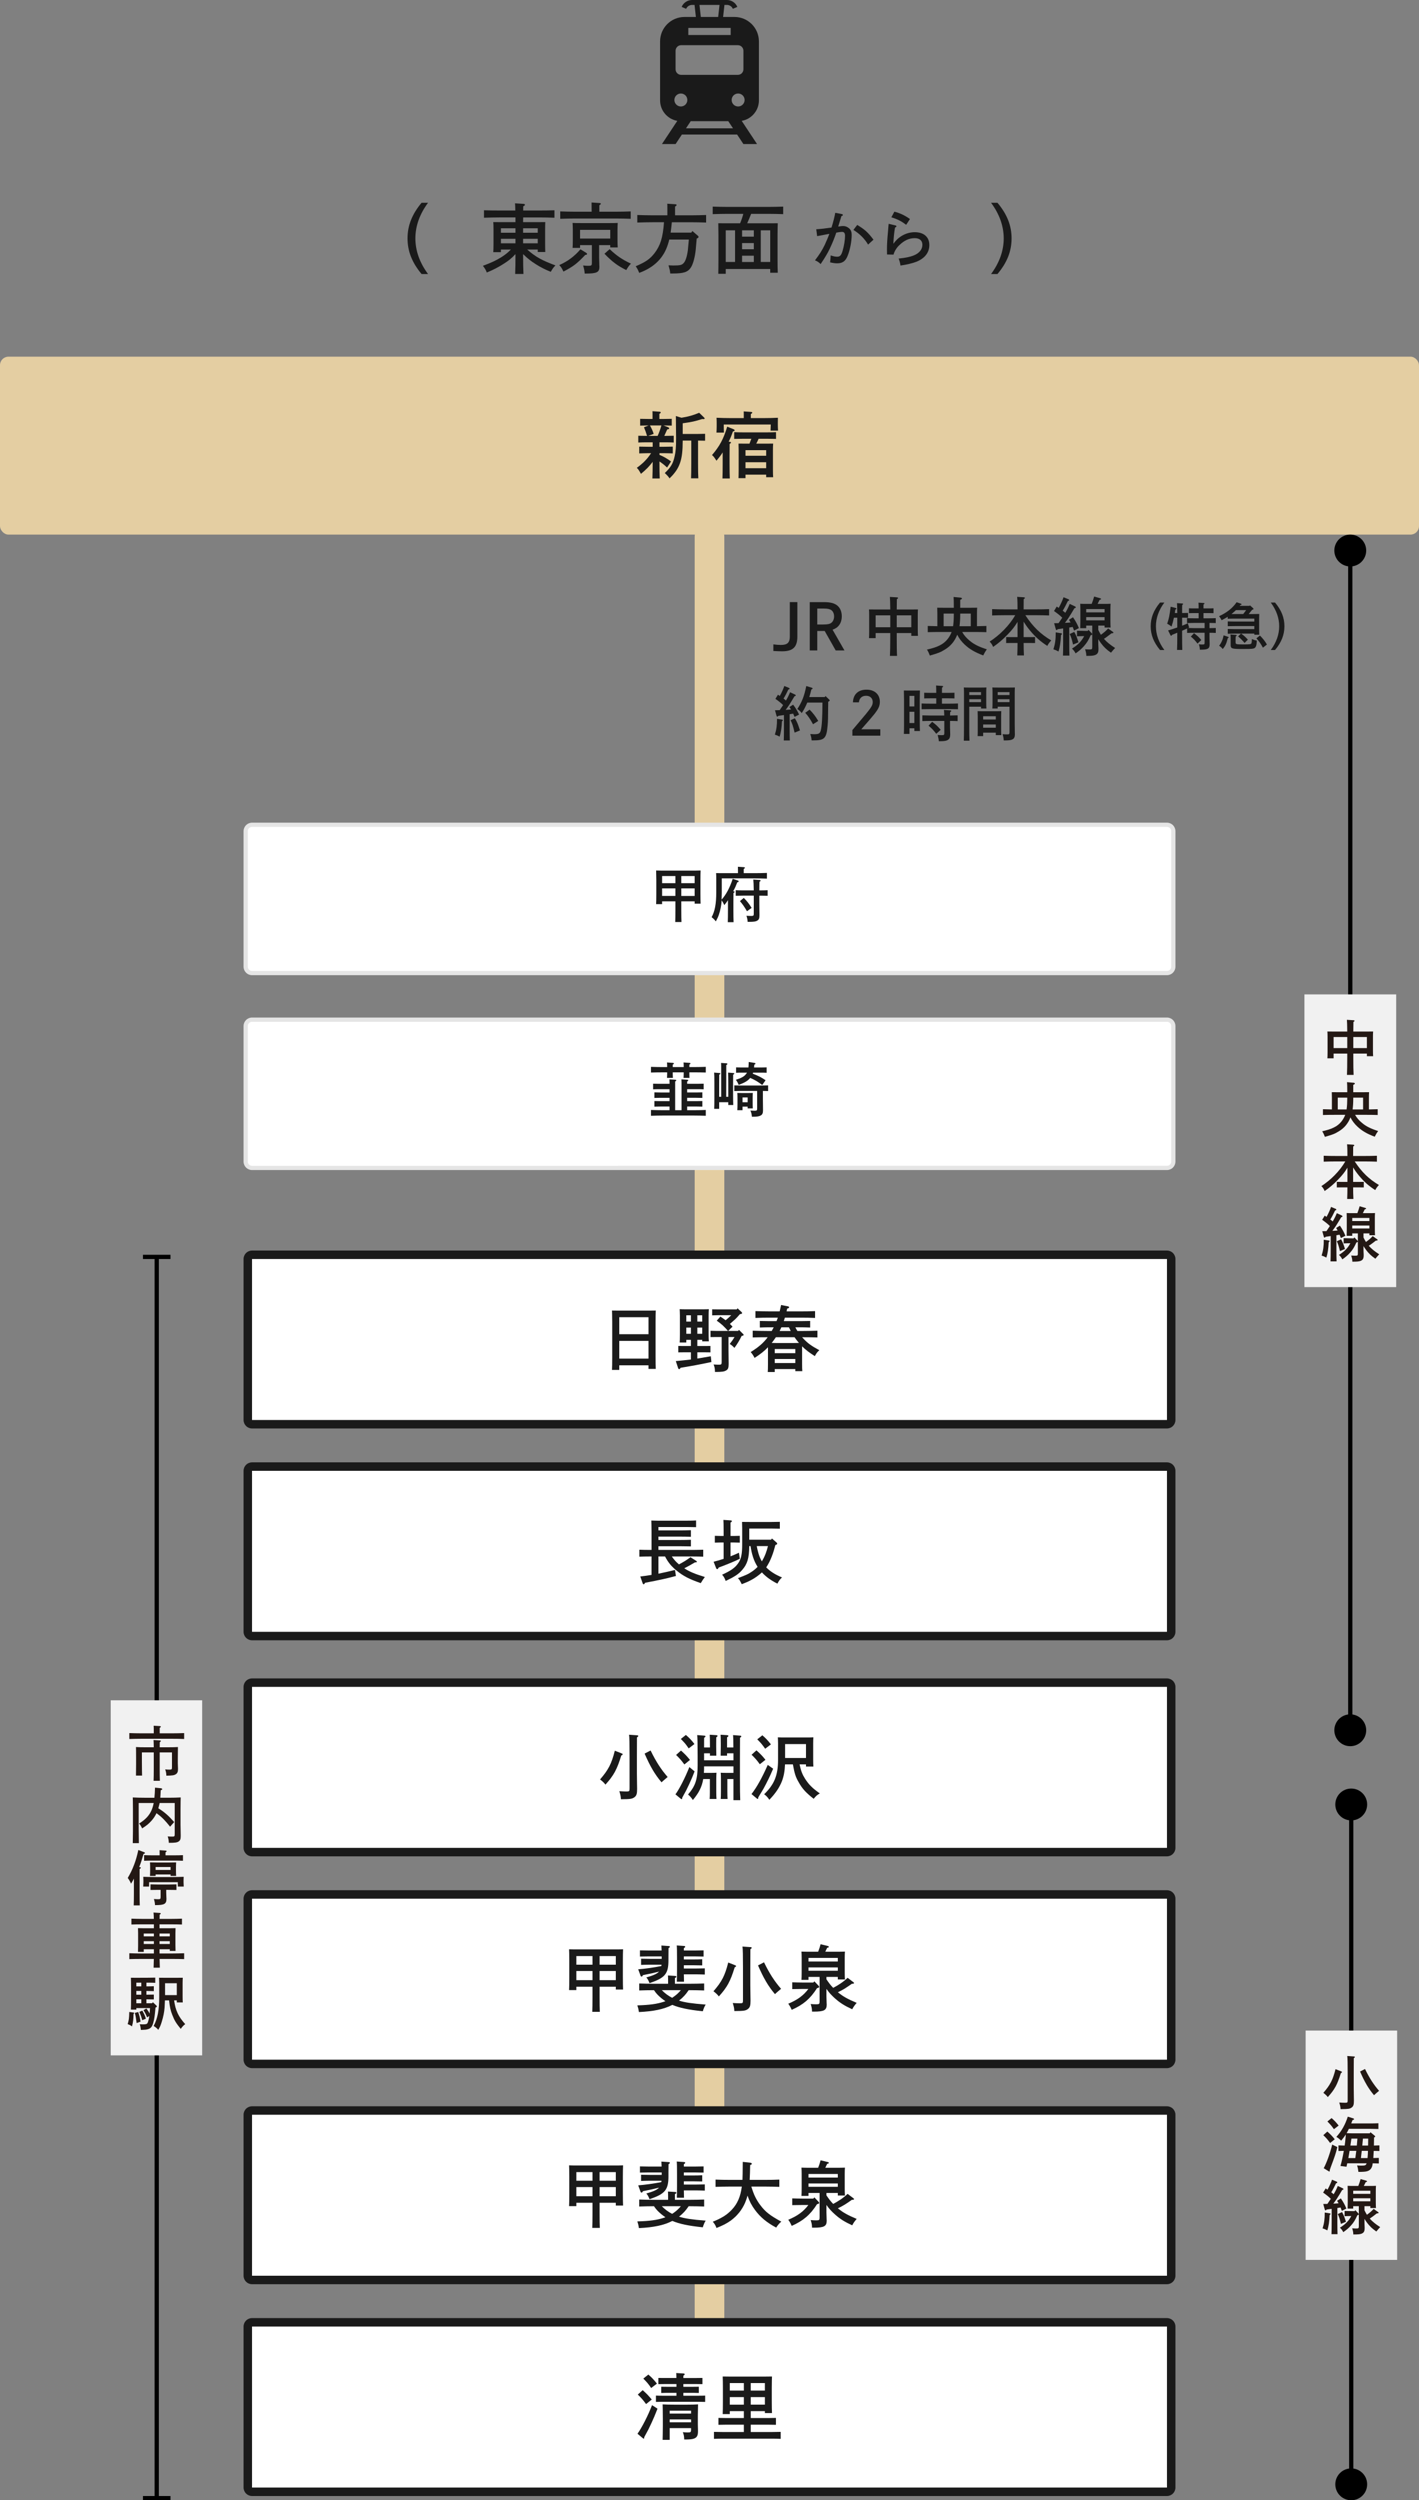 <?xml version="1.0" encoding="UTF-8"?>
<svg id="_レイヤー_2" data-name="レイヤー 2" xmlns="http://www.w3.org/2000/svg" viewBox="0 0 335 590.196">
  <rect x="0" y="0" width="335" height="590.196" fill="#808080" stroke="none"/>
  <defs>
    <style>
      .cls-1 {
        fill: #f1f1f1;
      }

      .cls-2 {
        fill: #e4cea2;
      }

      .cls-3 {
        fill: #e5e5e5;
      }

      .cls-4 {
        fill: #231814;
      }

      .cls-5 {
        stroke: #e4cea2;
        stroke-linecap: round;
        stroke-miterlimit: 10;
        stroke-width: 7px;
      }

      .cls-5, .cls-6 {
        fill: none;
      }

      .cls-7 {
        fill: #fff;
      }

      .cls-6 {
        stroke: #000;
      }

      .cls-8 {
        fill: #1a1a1a;
      }
    </style>
  </defs>
  <g id="contents">
    <g>
      <line class="cls-5" x1="167.5" y1="126.738" x2="167.5" y2="551.695"/>
      <rect class="cls-2" y="84.195" width="335" height="42" rx="2" ry="2"/>
      <g>
        <path class="cls-8" d="M182.575,152.108c.675.09,1.274.135,1.77.135,1.53,0,2.115-.54,2.115-1.965v-8.145h1.784v8.115c0,2.49-1.034,3.495-3.6,3.495-.57,0-1.68-.045-2.069-.075v-1.56Z"/>
        <path class="cls-8" d="M194.47,142.134c1.59,0,2.55.255,3.24.84.675.585,1.02,1.455,1.02,2.505,0,.915-.271,1.71-.78,2.28-.345.39-.689.615-1.395.885l2.805,4.89h-2.07l-2.594-4.59h-1.756v4.59h-1.77v-11.399h3.3ZM194.38,147.414c.989,0,1.5-.105,1.875-.39.42-.33.659-.87.659-1.53,0-.615-.225-1.125-.614-1.44-.375-.285-.899-.405-1.815-.405h-1.545v3.765h1.44Z"/>
        <path class="cls-8" d="M206.725,149.438v1.2h-1.574c.029-.36.045-.855.045-1.59v-3.87c0-.48-.016-1.05-.045-1.32.524.015.989.015,1.649.015h3.375c-.015-1.56-.045-2.565-.091-2.97l1.711.105c.135.015.225.075.225.15,0,.09-.074.165-.285.285-.015.525-.015,1.38-.029,2.43h3.359c.66,0,1.125,0,1.65-.015-.03.27-.045.84-.045,1.32v3.36c0,.705.015,1.215.045,1.56h-1.575v-.66h-3.435v1.005c0,1.965.015,3.42.074,4.38h-1.68c.045-.975.075-2.445.075-4.38v-1.005h-3.45ZM210.175,145.253h-3.45v2.805h3.45v-2.805ZM215.14,148.059v-2.805h-3.435v2.805h3.435Z"/>
        <path class="cls-8" d="M230.649,147.818c.735-.015,1.485-.03,2.22-.06v1.47c-.795-.03-2.07-.045-2.984-.045h-2.73c.436.78.961,1.38,1.711,2.01,1.064.9,2.129,1.44,4.109,2.085-.33.45-.525.78-.855,1.44-1.979-.75-3.225-1.485-4.365-2.55-.779-.735-1.334-1.455-1.77-2.34-.6,1.545-1.545,2.67-2.895,3.495-1.096.675-1.575.855-3.57,1.425-.27-.705-.375-.915-.675-1.41,2.49-.555,3.825-1.215,4.815-2.415.42-.51.75-1.095,1.004-1.74h-2.654c-.824,0-2.175.015-2.984.045v-1.47c.75.03,1.515.045,2.265.06v-3.045c0-.48-.015-1.05-.03-1.32.525.015.975.015,1.65.015h2.265v-.36c0-1.005-.015-1.725-.06-2.19l1.649.15c.194.015.33.105.33.21,0,.12-.015.135-.405.33v1.86h2.355c.66,0,1.125,0,1.649-.015-.03.27-.045.81-.045,1.32v3.045ZM225.01,147.818c.12-.885.165-1.785.165-2.67v-.315h-2.399v2.985h2.234ZM229.18,144.833h-2.49v.345c0,.96-.061,1.905-.165,2.64h2.655v-2.985Z"/>
        <path class="cls-8" d="M240.22,146.798c-.69,1.155-1.29,1.905-2.37,3.015-1.154,1.2-2.115,2.01-3.39,2.895-.24-.555-.465-.915-.825-1.245,1.305-.87,2.34-1.725,3.33-2.73,1.109-1.125,2.01-2.295,2.715-3.51h-2.475c-.825,0-2.176.03-2.985.06v-1.5c.78.045,2.13.06,2.985.06h3.015c-.015-.495-.015-1.005-.015-1.5-.016-.48-.016-.975-.075-1.455l1.604.105c.135.015.225.075.225.165,0,.075-.074.15-.284.285,0,.795-.015,1.605-.015,2.4h3.029c.945,0,2.22-.015,2.984-.06v1.5c-.795-.03-2.069-.06-2.984-.06h-2.625c1.814,2.745,3.57,4.44,6.12,5.955-.45.48-.675.78-.931,1.29-1.619-1.035-2.805-2.085-4.064-3.6-.57-.69-.96-1.215-1.529-2.13v3.66h1.514l1.186-.015v1.41c-.314-.015-.779-.015-1.186-.015h-1.514c0,.975.029,1.965.074,2.94h-1.574c.045-.975.06-1.965.06-2.94h-1.5c-.405,0-.87,0-1.185.015v-1.41l1.185.015h1.5v-3.6Z"/>
        <path class="cls-8" d="M250.525,149.483c.119.015.18.075.18.165,0,.06-.016.09-.09.15l-.135.105c-.076,1.605-.256,2.85-.586,3.885-.51-.27-.72-.36-1.199-.51.404-1.29.555-2.385.539-4.005l1.291.21ZM252.43,148.133v3.54c0,1.38.016,2.415.045,3.075h-1.529c.029-.66.045-1.695.045-3.075v-3.33c-.436.06-.87.12-1.275.18-.12.15-.195.21-.27.21-.075,0-.166-.09-.195-.21l-.391-1.41c.375,0,.721-.015,1.051-.015.3-.435.584-.855.869-1.29-.629-.6-1.154-1.02-1.949-1.575l.645-1.05c.165.105.315.21.465.315.48-.87.945-1.905,1.141-2.52l1.199.495c.076.03.135.135.135.195,0,.09-.104.165-.314.21-.42.9-.84,1.695-1.215,2.28.21.165.42.315.615.495.449-.765.779-1.44,1.035-2.1l1.274.6c.091.045.165.135.165.21,0,.105-.105.165-.33.225-1.14,1.92-1.515,2.505-2.234,3.435.435-.015.885-.045,1.334-.09-.119-.225-.239-.42-.375-.63l.945-.6c.646.96.99,1.59,1.395,2.565l-1.139.585c-.121-.33-.24-.6-.33-.855l-.811.135ZM253.615,149.168c.449.84.51.96.989,2.445l-1.274.54c-.285-1.245-.48-1.83-.795-2.49l1.08-.495ZM257.484,149.963c-.57,1.26-.885,1.755-1.56,2.535-.646.72-1.155,1.155-1.995,1.74-.285-.54-.48-.78-.855-1.125,1.396-.885,2.205-1.68,2.881-2.955-.57,0-1.125.015-1.695.045v-1.32c.555.015,1.484.045,2.1.045h.42l.195-.24.75.78c.09.105.12.165.12.24,0,.105-.06.165-.255.225l-.105.03ZM256.435,147.668v.615h-1.409c.014-.345.029-.855.029-1.59v-2.835c0-.48-.016-1.065-.029-1.335.524.03.975.03,1.649.03h1.05c.225-.57.42-1.155.585-1.74l1.455.42c.104.03.165.09.165.165,0,.105-.03.12-.346.21-.074.165-.149.315-.194.405-.12.24-.195.405-.271.54h1.41c.676,0,1.141,0,1.665-.03-.03.27-.045.855-.045,1.335v2.715c0,.705.015,1.215.045,1.56h-1.425v-.465h-1.484v1.035c.18.39.389.765.614,1.14.615-.435,1.2-.915,1.71-1.485l1.141.81c.074.045.104.105.104.15,0,.135-.091.165-.45.18-1.064.825-1.335,1.02-1.785,1.305.66.75,1.5,1.425,2.641,2.16q-.285.255-.976,1.11c-1.079-.75-1.68-1.335-2.37-2.25-.24-.33-.449-.63-.629-.945v.795c0,.225.014.9.045,1.335v.225c0,.825-.226,1.185-.84,1.41-.391.135-.855.18-2.025.18-.03-.63-.045-.705-.285-1.56.436.03.675.045,1.035.045.585,0,.645-.06.645-.615v-5.025h-1.425ZM260.77,144.549v-.78h-4.335v.78h4.335ZM256.435,146.438h4.335v-.765h-4.335v.765Z"/>
        <path class="cls-8" d="M274.882,142.235c-1.319,1.775-1.991,3.67-1.991,5.601s.672,3.826,1.991,5.601h-1.02c-1.499-1.799-2.207-3.586-2.207-5.601s.708-3.802,2.207-5.601h1.02Z"/>
        <path class="cls-8" d="M285.539,148.279c.479,0,1.127-.024,1.486-.036v1.163c-.384-.024-1.031-.036-1.486-.036v1.163c0,.228.012.924.035,1.367v.168c0,1.067-.396,1.295-2.207,1.295h-.107c-.023-.552-.048-.672-.229-1.271.385.036.553.048.78.048.527,0,.575-.036.575-.504v-2.267h-2.459c-.503,0-1.175.012-1.666.036v-1.055c-.396.18-.792.372-1.188.54v1.031c0,1.571.012,2.734.048,3.502h-1.247c.047-.78.06-1.955.06-3.502v-.564c-.792.324-.852.348-1.212.492-.096.168-.168.228-.239.228-.06,0-.12-.06-.168-.156l-.552-1.104c.768-.228,1.499-.456,2.171-.696v-2.315h-.792c-.144.719-.336,1.403-.563,2.087l-.216-.156c-.336-.24-.371-.264-.815-.504.407-1.187.54-1.835.827-4.018l1.176.3c.132.036.191.096.191.168,0,.084-.023.108-.275.216-.036.276-.072.54-.12.804h.588c-.013-1.26-.036-2.039-.071-2.327l1.271.084c.108,0,.181.06.181.12,0,.072-.061.132-.217.228-.023.408-.023.492-.023,1.895h.216c.348,0,.852-.012,1.187-.024v1.151c-.335-.012-.839-.024-1.187-.024h-.216v1.895c.491-.192.936-.372,1.343-.563l.312.983c-.084.048-.18.084-.264.12.444.024,1.008.036,1.463.036h2.459v-1.235h-2.471c-.504,0-1.175.012-1.679.036v-1.163c.468.024,1.151.036,1.679.036h1.056v-1.235h-1.091c-.348,0-.852.012-1.199.024v-1.151c.348.024.852.024,1.199.024h1.091c0-.672-.012-1.067-.036-1.355l1.211.084c.133,0,.205.048.205.12s-.061.132-.229.24v.911h1.164c.348,0,.852,0,1.199-.024v1.151c-.348-.012-.852-.024-1.199-.024h-1.164v1.235h1.224c.479,0,1.259-.012,1.667-.036v1.163c-.372-.012-1.02-.024-1.475-.036v1.235ZM281.881,149.467c.73.54,1.175.948,1.727,1.619l-.899.839c-.54-.719-.936-1.139-1.571-1.655l.744-.804Z"/>
        <path class="cls-8" d="M295.883,144.945q1.056,0,1.404-.012-.013.216-.024,1.055v2.65c0,.444.012.6.036,1.188h-1.176v-.264h-3.118c.731.528.923.696,1.595,1.427l-.768.78c-.731-.828-.803-.899-1.535-1.547l.684-.66h-1.451c-.504,0-1.211.024-1.679.036v-1.127c.468.012,1.175.036,1.679.036h4.594v-.72h-4.594c-.504,0-1.211.012-1.679.024v-1.127c.468.024,1.175.036,1.679.036h4.594v-.696h-4.857c-.396,0-1.067.012-1.427.036v-.468c-.396.252-.827.504-1.439.816-.132-.288-.204-.408-.588-.959,1.847-.852,3.154-1.883,4.126-3.286l1.02.336c.096.036.156.084.156.156s-.049.108-.312.18l-.144.18h2.314l.12-.12.756.684c.06.048.084.096.084.156,0,.096-.036.132-.312.192l-.827,1.02h1.091ZM289.959,150.342c.071.024.107.06.107.12,0,.084-.036.108-.203.156-.385,1.439-.528,1.751-1.188,2.591-.36-.42-.504-.552-.864-.78.552-.708.876-1.463,1.067-2.459l1.08.372ZM291.781,149.862c.096.012.18.072.18.144,0,.084-.071.156-.239.216-.013.156-.024.324-.024.516v.864c0,.48.108.516,1.836.516,1.522,0,1.787-.036,1.895-.252.072-.156.119-.564.119-1.019.48.204.684.276,1.164.372-.061.924-.107,1.188-.275,1.475-.265.468-.528.504-3.143.504-2.482,0-2.759-.096-2.759-.936v-1.403c0-.647-.012-.911-.06-1.091l1.307.096ZM294.204,144.022h-2.423c-.275.276-.563.528-.936.828l-.119.096h2.77l.708-.924ZM297.442,150.03c.636.6,1.235,1.367,1.655,2.111l-.947.743c-.48-.887-.804-1.367-1.535-2.207l.827-.648Z"/>
        <path class="cls-8" d="M300.004,153.436c1.318-1.775,1.99-3.67,1.99-5.601s-.672-3.826-1.99-5.601h1.008c1.511,1.799,2.219,3.586,2.219,5.601s-.708,3.802-2.219,5.601h-1.008Z"/>
        <path class="cls-8" d="M184.643,169.871c.113.014.168.07.168.154,0,.07-.014.084-.098.154l-.111.084c-.07,1.499-.238,2.661-.547,3.628-.477-.252-.672-.336-1.121-.476.379-1.205.52-2.227.505-3.74l1.204.196ZM187.585,169.227c-.126-.294-.238-.546-.337-.77-.279.042-.546.098-.826.14v3.32c0,1.289.014,2.255.043,2.872h-1.43c.028-.616.042-1.583.042-2.872v-3.124c-.448.056-.896.126-1.316.182-.112.14-.183.196-.252.196-.07,0-.154-.084-.183-.196l-.363-1.317c.406,0,.77-.014,1.105-.028.281-.392.547-.784.812-1.19-.588-.574-1.078-.953-1.82-1.471l.602-.98c.154.098.295.196.435.294.448-.812.883-1.779,1.065-2.354l1.12.462c.069.028.126.126.126.182,0,.084-.098.154-.295.196-.392.841-.783,1.583-1.134,2.129.196.154.392.294.574.462.42-.714.729-1.345.966-1.961l1.191.56c.084.042.154.126.154.196,0,.098-.099.154-.309.21-1.064,1.793-1.4,2.339-2.087,3.208.435-.028.854-.056,1.288-.098-.125-.21-.252-.378-.392-.574l.882-.56c.645.868.995,1.457,1.401,2.339l-1.064.546ZM187.641,169.549c.504.785.701,1.247,1.219,2.872l-1.274.519c-.378-1.653-.519-2.073-.952-2.928l1.008-.462ZM195.779,165.164c.07.07.098.126.098.182,0,.084-.056.154-.35.294-.043,4.469-.043,4.496-.154,5.743-.252,2.914-.742,3.39-3.361,3.39h-.406c-.07-.729-.113-.883-.322-1.499.168.014.742.042.924.042,1.064,0,1.359-.168,1.555-.868.267-.952.393-3.068.406-6.597h-3.586c-.434,1.022-.798,1.723-1.316,2.479-.238-.35-.715-.784-1.037-.967,1.064-1.569,1.668-3.124,2.115-5.421l1.331.406c.112.042.169.098.169.182q0,.098-.295.224c-.21.812-.35,1.359-.49,1.793h3.643l.195-.238.883.854ZM191.129,167.518c.784.771,1.358,1.513,2.045,2.661l-1.232.785c-.701-1.275-1.093-1.849-1.836-2.704l1.023-.742Z"/>
        <path class="cls-8" d="M201.359,165.795c.069-1.891,1.246-2.998,3.207-2.998,1.919,0,3.152,1.121,3.152,2.857,0,1.023-.351,1.765-1.541,3.208-.603.729-1.373,1.625-2.844,3.292h4.496v1.499h-6.598v-1.317q.238-.294,1.078-1.275c3.404-3.992,3.727-4.454,3.727-5.351,0-.883-.631-1.471-1.555-1.471-.994,0-1.597.546-1.709,1.555h-1.414Z"/>
        <path class="cls-8" d="M214.715,173.247h-1.33c.027-.532.041-1.345.041-2.465v-5.561q-.014-1.779-.041-2.227c.266.014.504.014.826.014h2.143c.336,0,.574,0,.826-.014-.014.448-.041,1.387-.041,2.227v4.875c0,1.177.014,1.933.041,2.465h-1.316v-.644h-1.148v1.331ZM215.863,166.761v-2.493h-1.148v2.493h1.148ZM214.715,170.669h1.148v-2.647h-1.148v2.647ZM221.032,164.842h-1.457c-.406,0-.994,0-1.387.028v-1.345c.393.014.98.028,1.387.028h1.457c0-.882-.015-1.373-.042-1.737l1.414.098c.154,0,.253.056.253.14s-.084.154-.267.28c-.014.28-.014.588-.014,1.219h1.555c.42,0,1.009-.014,1.4-.028v1.345c-.392-.028-.98-.028-1.4-.028h-1.555v1.261h1.82c.561,0,1.472-.014,1.962-.042v1.359c-.519-.014-1.429-.028-1.962-.028h-4.664c-.602,0-1.387.014-1.961.028v-1.359c.532.028,1.33.042,1.961.042h1.499v-1.261ZM224.281,171.72c0,.252.029.995.043,1.485v.21c0,.602-.141.953-.49,1.205-.393.266-.869.35-1.947.35h-.252c-.028-.462-.084-.729-.267-1.471.406.028.63.042.967.042.546,0,.603-.056.603-.574v-2.788h-3.236c-.588,0-1.373.014-1.947.042v-1.359c.533.014,1.331.042,1.947.042h3.223c-.015-.63-.043-1.163-.084-1.317l1.526.098c.126.014.21.07.21.14,0,.084-.07.168-.252.266-.028.21-.028.266-.028.812.561,0,1.331-.028,1.778-.042v1.359c-.461-.028-1.246-.042-1.793-.042v1.541ZM220.065,170.389c.854.63,1.373,1.107,2.018,1.891l-1.051.938c-.63-.826-1.093-1.317-1.821-1.919l.854-.91Z"/>
        <path class="cls-8" d="M228.826,171.566c0,1.485.015,2.578.057,3.278h-1.345c.028-.798.042-1.835.042-3.278v-8.04c0-.448-.014-.995-.042-1.247.421.028.827.028,1.415.028h2.367c.645,0,1.092,0,1.555-.028-.027.252-.042.799-.042,1.247v2.269c0,.658.015,1.135.042,1.457h-1.274v-.434h-2.774v4.749ZM231.601,163.386h-2.774v.686h2.774v-.686ZM231.601,165.052h-2.774v.686h2.774v-.686ZM232.104,173.765h-1.303c.028-.336.028-.798.028-1.499v-3.152c0-.448-.014-.995-.028-1.247.308.014.603.028,1.009.028h3.572c.406,0,.7-.014,1.008-.028-.014.252-.041.798-.041,1.247v2.956c0,.658.014,1.135.041,1.457h-1.303v-.574h-2.983v.812ZM235.088,169.073h-2.983v.771h2.983v-.771ZM235.088,171.02h-2.983v.756h2.983v-.756ZM235.537,167.252h-1.262c.028-.322.043-.798.043-1.457v-2.269c0-.448-.015-.995-.043-1.247.449.028.896.028,1.541.028h2.381c.589,0,.98,0,1.401-.028-.015.252-.042.799-.042,1.247v7.088c0,.532.014,1.345.027,2.465,0,.028.015.056.015.154,0,.7-.126,1.022-.476,1.247-.393.238-.827.308-2.102.308h-.057c-.027-.49-.084-.841-.266-1.485.462.042.686.056,1.064.056.49,0,.561-.07.561-.546v-5.995h-2.787v.434ZM238.324,163.386h-2.787v.686h2.787v-.686ZM238.324,165.052h-2.787v.686h2.787v-.686Z"/>
      </g>
      <g>
        <path class="cls-8" d="M101.053,47.868c-1.981,2.665-2.989,5.51-2.989,8.408s1.008,5.744,2.989,8.408h-1.531c-2.25-2.701-3.312-5.384-3.312-8.408s1.062-5.708,3.312-8.408h1.531Z"/>
        <path class="cls-8" d="M121.623,64.667c.055-1.062.072-2.629.072-4.681-.936,1.008-1.656,1.584-2.845,2.323-1.332.846-2.467,1.423-3.925,2.017-.252-.648-.342-.792-.918-1.584,1.962-.72,3.114-1.26,4.357-2.034.828-.522,1.422-.972,2.25-1.801h-2.358v.612h-1.801c.036-.414.054-1.026.054-1.909v-3.601c0-.576-.018-1.26-.054-1.584.63.018,1.188.018,1.98.018h3.259v-1.116h-3.835c-1.009,0-2.629.036-3.601.072v-1.765c.936.036,2.557.054,3.601.054h3.8c-.019-.846-.037-1.422-.072-1.692l2.016.126c.199.018.324.09.324.216,0,.144-.125.234-.396.36,0,.324-.019.504-.019.99h3.781c1.135,0,2.684-.018,3.602-.054v1.765c-.955-.036-2.503-.072-3.602-.072h-3.781c-.018.378-.018.738-.018,1.116h3.259c.811,0,1.368,0,1.981-.018-.019.324-.037,1.008-.037,1.584v3.601c0,.846.019,1.458.037,1.873h-1.783v-.576h-2.484c1.98,1.747,3.511,2.575,6.662,3.745-.433.432-.685.774-1.099,1.513-1.188-.468-2.413-1.081-3.511-1.783-1.117-.702-1.927-1.332-3.025-2.395,0,2.071.036,3.619.09,4.681h-1.963ZM118.257,53.882v1.062h3.438v-1.062h-3.438ZM121.695,56.367h-3.438v1.062h3.438v-1.062ZM123.496,54.944h3.457v-1.062h-3.457v1.062ZM126.953,57.429v-1.062h-3.457v1.062h3.457Z"/>
        <path class="cls-8" d="M138.363,59.662c.18.108.234.18.234.288,0,.144-.072.18-.433.234-1.999,2.089-2.772,2.683-5.149,3.925-.378-.81-.54-1.08-.99-1.53,2.053-.918,3.583-2.071,5.006-3.727l1.332.81ZM139.678,49.975c0-.72,0-1.35-.018-2.178l1.854.126c.217,0,.324.072.324.18,0,.108-.09.198-.342.36v1.512h3.817c1.134,0,2.665-.036,3.583-.072v1.746c-.955-.036-2.484-.072-3.583-.072h-9.472c-.99,0-2.61.036-3.582.072v-1.746c.936.036,2.557.072,3.582.072h3.836ZM141.442,57.861v2.935c0,.324.036,1.278.054,1.909,0,.036.018.072.018.252,0,1.333-.611,1.621-3.33,1.621h-.145c-.072-.738-.126-1.08-.378-1.909.595.054.864.072,1.171.072.828,0,.899-.054.899-.756v-4.123h-2.79v.648h-1.766c.037-.414.055-1.026.055-1.909v-2.376c0-.576-.036-1.279-.055-1.603.631.036,1.171.036,1.98.036h6.699c.81,0,1.35,0,1.98-.036-.019.324-.055,1.026-.055,1.603v2.305c0,.846.018,1.458.055,1.873h-1.766v-.54h-2.628ZM144.07,54.26h-7.129v2.052h7.129v-2.052ZM143.927,58.815c1.675,1.566,2.899,2.413,5.023,3.421-.378.378-.612.684-1.099,1.512-2.016-.99-3.295-1.927-5.148-3.853l1.224-1.08Z"/>
        <path class="cls-8" d="M163.205,54.908l.252-.378,1.314,1.135c.09.072.145.18.145.252,0,.162-.127.288-.433.396-.036.36-.09.972-.233,2.611-.162,1.675-.613,3.385-1.117,4.177-.738,1.134-1.691,1.458-4.339,1.458h-.558c-.072-.612-.091-.684-.127-.846-.018-.09-.072-.27-.144-.558-.036-.108-.091-.306-.144-.522q.972.036,1.134.036c1.62,0,2.034-.108,2.467-.594.433-.486.792-1.602.972-3.025.019-.144.09-.99.234-2.503h-4.627c-.09.36-.18.72-.307,1.098-.99,3.223-3.24,5.474-6.787,6.77-.361-.864-.433-.99-.829-1.566,2.341-.99,3.349-1.693,4.411-3.043,1.404-1.819,1.999-3.673,2.27-7.346h-2.719c-.99,0-2.611.036-3.584.072v-1.782c.937.036,2.557.072,3.584.072h3.511v-1.584c0-.504,0-.9-.019-1.152l1.873.126c.216,0,.324.072.324.18,0,.108-.09.216-.36.36v2.071h3.728c1.134,0,2.683-.036,3.601-.072v1.782c-.972-.036-2.503-.072-3.601-.072h-4.484c-.09.81-.162,1.638-.287,2.449h4.879Z"/>
        <path class="cls-8" d="M177.334,50.479c-.307.756-.594,1.494-.936,2.232h5.689c.611,0,1.044,0,1.53-.018q-.036.576-.054,2.863v5.654c0,1.44.018,2.485.054,3.169h-1.782v-.882h-10.498v1.134h-1.764c.018-.72.035-1.764.035-3.169v-5.906c0-1.08-.018-2.287-.035-2.863.468.018.9.018,1.53.018h3.618c.307-.72.576-1.476.757-2.232h-3.638c-.99,0-2.61.036-3.582.072v-1.782c.936.036,2.557.072,3.582.072h9.472c1.134,0,2.665-.036,3.583-.072v1.782c-.955-.036-2.484-.072-3.583-.072h-3.979ZM173.535,54.368h-2.197v7.472h2.197v-7.472ZM177.965,55.862v-1.494h-2.773v1.494h2.773ZM175.191,57.375v1.458h2.773v-1.458h-2.773ZM175.191,60.364v1.477h2.773v-1.477h-2.773ZM181.836,61.84v-7.472h-2.233v7.472h2.233Z"/>
        <path class="cls-8" d="M198.76,50.534c.135.03.225.12.225.21,0,.12-.09.195-.344.27q-.511,1.71-.75,2.46c.06,0,.074,0,.164-.015.436-.075.75-.105,1.021-.105.51,0,1.02.21,1.425.585.391.375.57.81.57,1.5,0,1.605-.436,3.75-1.035,5.13-.48,1.11-1.2,1.59-2.37,1.59-.524,0-.944-.06-1.694-.225.06-.405.119-1.215.135-1.635.72.225,1.125.3,1.545.3.66,0,.975-.345,1.289-1.455.33-1.11.556-2.565.556-3.48,0-.63-.226-.93-.705-.93-.24,0-.495.03-1.365.18-.39,1.185-.87,2.385-1.545,3.81-.569,1.155-.93,1.785-2.145,3.615-.45-.45-.795-.675-1.335-.885,1.125-1.485,1.635-2.295,2.295-3.63.3-.63.869-1.965,1.095-2.625-.885.165-1.86.345-2.88.54l-.21-1.62c.976-.06,2.22-.195,3.601-.405.42-1.335.779-2.775.885-3.48l1.574.3ZM202.375,53.099c1.74,1.035,2.535,1.74,3.84,3.48l-1.275,1.155c-.869-1.44-1.965-2.52-3.465-3.465l.9-1.17Z"/>
        <path class="cls-8" d="M211.42,53.219c.135.03.21.12.21.225s-.09.18-.329.255c-.211,1.2-.315,2.28-.391,3.765h.075c1.124-1.635,3.03-2.655,4.964-2.655,2.146,0,3.451,1.14,3.451,3.03,0,1.785-1.08,3.165-3.09,3.96-.871.345-2.266.675-3.721.885-.074-.555-.225-1.125-.435-1.65,1.604-.165,2.655-.375,3.6-.75,1.26-.51,2.01-1.425,2.01-2.49,0-1.005-.659-1.575-1.8-1.575-1.32,0-2.46.51-3.63,1.635-.69.645-1.229,1.545-1.38,2.25l-1.545-.03c-.016-.765-.016-.93-.016-1.275,0-1.095.076-2.385.256-4.23.045-.45.045-.585.09-1.14.016-.27.016-.285.061-.6l1.619.39ZM211.15,49.964c1.395.375,2.445.87,3.675,1.74l-.9,1.365c-1.095-.84-2.1-1.365-3.495-1.77l.721-1.335Z"/>
        <path class="cls-8" d="M233.972,64.685c1.98-2.665,2.989-5.51,2.989-8.408s-1.009-5.744-2.989-8.408h1.513c2.269,2.701,3.331,5.384,3.331,8.408s-1.062,5.708-3.331,8.408h-1.513Z"/>
      </g>
      <g>
        <path class="cls-8" d="M157.741,100.855c.119.051.238.187.238.272,0,.136-.085.187-.459.238-.17.391-.425.952-.696,1.53h.187c.663,0,1.53-.017,2.04-.034v1.598c-.51-.034-1.479-.051-2.04-.051h-1.326v1.054h1.122c.646,0,1.513-.017,2.022-.034v1.598c-.51-.017-1.462-.051-2.022-.051h-1.122v.391c1.054.442,1.751.85,2.737,1.564l-.936,1.428c-.662-.612-1.189-1.037-1.802-1.428v.034c0,1.734.017,3.128.067,3.978h-1.733c.034-.918.068-2.244.068-3.927-.731,1.003-1.599,1.887-2.771,2.839-.459-.833-.562-.986-.969-1.428,1.428-1.02,2.465-2.074,3.365-3.451h-.766c-.561,0-1.512.034-2.039.051v-1.598c.51.017,1.377.034,2.039.034h1.14v-1.054h-1.36c-.561,0-1.513.017-2.039.051v-1.598c.51.017,1.394.034,2.039.034h.034c-.237-.799-.459-1.411-.731-2.04l1.105-.425c-.578,0-1.496.017-2.006.034v-1.598c.51.017,1.377.034,2.04.034h.884v-.748c0-.476,0-.85-.018-1.088l1.649.119c.204.017.306.068.306.17s-.084.204-.322.34v1.207h.9c.646,0,1.514-.017,2.023-.034v1.598c-.493-.017-1.395-.034-1.955-.034l1.104.425ZM153.441,100.43c.356.646.662,1.292.883,1.989l-1.291.476h2.227c.357-.799.646-1.632.884-2.465h-2.702ZM160.887,98.611c1.58-.255,2.805-.595,4.182-1.173l1.155,1.122c.085.085.136.17.136.221,0,.102-.102.153-.255.153-.067,0-.153,0-.34-.017-1.751.544-2.397.697-4.589,1.003v2.516h3.586c.493,0,1.207-.017,1.699-.034v1.632c-.476-.017-1.172-.034-1.665-.034v5.422c0,1.564.017,2.72.067,3.485h-1.717c.034-.765.051-1.921.051-3.485v-5.422h-2.021v.051c0,4.573-.681,6.527-3.111,8.873-.271-.425-.646-.833-1.122-1.258,1.428-1.36,1.938-2.21,2.329-3.943.255-1.088.34-2.193.34-4.301q0-1.751-.051-5.218l1.326.408Z"/>
        <path class="cls-8" d="M170.611,106.787c-.374.612-.766,1.122-1.462,1.972-.595-.901-.612-.935-1.054-1.343,1.801-2.091,2.702-3.773,3.586-6.697l1.514.612c.17.068.237.153.237.255,0,.119-.051.17-.407.272-.375,1.071-.578,1.564-1.004,2.414l.272.017c.17.017.272.085.272.187,0,.085-.086.187-.307.323q-.018.323-.018,2.924v1.734c0,1.581.018,2.686.052,3.485h-1.733c.033-.765.051-1.921.051-3.485v-2.669ZM175.592,98.203c0-.459,0-.833-.018-1.088l1.7.119c.204.017.323.068.323.17s-.103.204-.34.34v.952h3.025c1.173,0,2.498-.034,3.365-.085-.017.578-.017.935-.017,1.224v.459c0,.306.017.884.051,1.36h-1.768c.017-.408.051-1.088.051-1.36v-.085h-11.1v.425c0,.391.017.986.051,1.479h-1.768c.034-.544.051-1.054.051-1.479v-.714c0-.374,0-.68-.034-1.309.885.051,2.21.085,3.365.085h3.061v-.493ZM180.657,104.73c.747,0,1.274,0,1.87-.017-.035.306-.052.952-.052,1.496v4.675c0,.799.017,1.377.052,1.768h-1.649v-.612h-4.878v.833h-1.649c.017-.391.034-.969.034-1.802v-4.862c0-.544-.018-1.19-.034-1.496.595.017,1.104.017,1.87.017h.714c.153-.374.306-.765.442-1.156h-2.023c-.561,0-1.513.017-2.023.034v-1.598c.511.034,1.377.051,2.023.051h5.813c.646,0,1.53-.017,2.04-.051v1.598c-.527-.017-1.479-.034-2.04-.034h-2.073c-.17.391-.357.782-.562,1.156h2.125ZM180.878,107.586v-1.326h-4.878v1.326h4.878ZM176,110.527h4.878v-1.411h-4.878v1.411Z"/>
      </g>
      <g>
        <rect class="cls-7" x="58" y="194.696" width="219" height="35" rx="1.5" ry="1.5"/>
        <path class="cls-3" d="M275.5,195.196c.552,0,1,.448,1,1v32c0,.552-.448,1-1,1H59.5c-.552,0-1-.448-1-1v-32c0-.552.448-1,1-1h216M275.5,194.196H59.5c-1.104,0-2,.895-2,2v32c0,1.104.896,2,2,2h216c1.104,0,2-.896,2-2v-32c0-1.105-.896-2-2-2h0Z"/>
      </g>
      <g>
        <path class="cls-8" d="M160.84,212.767v2.017c0,1.289.014,2.241.042,2.872h-1.471c.028-.63.042-1.583.042-2.872v-2.017h-3.138v.658h-1.415c.028-.532.043-1.359.043-2.465v-3.25q-.015-1.779-.043-2.227c.379.014.715.028,1.191.028h8.124c.477,0,.812-.014,1.19-.028-.027.448-.042,1.387-.042,2.227v3.138c0,1.177.015,1.919.042,2.465h-1.414v-.546h-3.152ZM156.315,206.799v1.681h3.138v-1.681h-3.138ZM156.315,211.492h3.138v-1.779h-3.138v1.779ZM163.992,206.799h-3.152v1.681h3.152v-1.681ZM163.992,209.713h-3.152v1.779h3.152v-1.779Z"/>
        <path class="cls-8" d="M173.188,210.399c.14.014.238.056.238.14,0,.084-.085.154-.267.28q-.015.252-.015,2.395v1.597c0,1.303.015,2.227.043,2.872h-1.373c.027-.616.042-1.583.042-2.872v-2.325c-.238.378-.462.687-.854,1.177-.295-.616-.336-.7-.645-1.148,0,.21-.014.364-.014.406-.057.841-.309,2.059-.603,2.914-.196.602-.364.967-.743,1.667-.377-.476-.588-.686-.994-.995.757-1.401,1.093-3.152,1.093-5.855v-3.32c0-.434-.014-.98-.042-1.232.477.014.938.014,1.541.014h3.628v-.602c0-.392,0-.7-.015-.911l1.387.098c.168.014.267.07.267.14,0,.098-.084.168-.28.28v.994h2.676c.868,0,2.073-.028,2.801-.056v1.345c-.728-.028-1.988-.056-2.801-.056h-7.858v3.404c0,.21-.015,1.037-.042,1.611,1.064-1.19,1.934-2.802,2.619-4.917l1.219.406c.127.042.196.112.196.196,0,.112-.042.14-.336.238-.364.938-.546,1.345-.967,2.101l.099.014ZM175.358,211.422c-.462,0-1.247.014-1.667.028v-1.317c.42.028,1.135.042,1.667.042h2.591c-.014-1.205-.07-2.241-.111-2.549l1.512.098c.127.014.211.07.211.154s-.07.154-.252.266c-.028.434-.028.476-.043,2.031h.281c.546,0,1.26-.014,1.681-.042v1.317c-.421-.014-1.219-.028-1.681-.028h-.281v2.017c0,.504.015,1.471.029,2.465v.14c0,.714-.113,1.022-.477,1.247-.393.252-.826.322-2.158.322h-.153c-.042-.546-.099-.869-.28-1.443.616.042.883.042,1.177.042.462,0,.546-.07.546-.546v-4.244h-2.591ZM175.596,211.954c.757.756,1.219,1.345,1.85,2.354l-1.093.798c-.687-1.149-1.009-1.611-1.667-2.396l.91-.756Z"/>
      </g>
      <g>
        <rect class="cls-7" x="58" y="240.696" width="219" height="35" rx="1.5" ry="1.5"/>
        <path class="cls-3" d="M275.5,241.196c.552,0,1,.448,1,1v32c0,.552-.448,1-1,1H59.5c-.552,0-1-.448-1-1v-32c0-.552.448-1,1-1h216M275.5,240.196H59.5c-1.104,0-2,.895-2,2v32c0,1.104.896,2,2,2h216c1.104,0,2-.896,2-2v-32c0-1.105-.896-2-2-2h0Z"/>
      </g>
      <g>
        <path class="cls-8" d="M162.745,253.136c0,.63,0,1.022.028,1.302h-1.4c.027-.322.041-.672.041-1.302h-2.592c0,.63.015,1.022.043,1.302h-1.4c.027-.322.041-.672.041-1.302h-1.036c-.812,0-2.003.014-2.788.042v-1.345c.729.028,1.99.056,2.788.056h1.036c0-.49-.014-.91-.041-1.093l1.4.098c.14.014.238.07.238.14,0,.084-.084.168-.281.28v.574h2.592c0-.49-.014-.91-.041-1.093l1.4.098c.154.014.238.07.238.14,0,.084-.084.168-.267.28v.574h1.093c.883,0,2.072-.028,2.787-.056v1.345c-.784-.028-1.975-.042-2.787-.042h-1.093ZM158.066,261.204h-2.186c-.406,0-.994.014-1.387.028v-1.331c.393.014.98.028,1.387.028h2.186v-.784h-2.186c-.406,0-.994.014-1.387.028v-1.317c.393.014.98.028,1.387.028h2.186v-.771h-2.493c-.406,0-.995,0-1.387.028v-1.331c.392.014.98.028,1.387.028h2.493c0-.462,0-.644-.027-1.051l1.372.084c.154.014.253.07.253.14,0,.084-.084.168-.267.28v6.78h1.499v-5.995c0-.644,0-.812-.028-1.289l1.372.084c.154.014.253.07.253.14,0,.084-.085.168-.267.28v.546h2.494c.42,0,1.008-.014,1.4-.028v1.331c-.393-.028-.98-.028-1.4-.028h-2.494v.771h2.186c.42,0,1.008-.014,1.4-.028v1.317c-.393-.014-.98-.028-1.4-.028h-2.186v.784h2.186c.42,0,1.008-.014,1.4-.028v1.331c-.393-.014-.98-.028-1.4-.028h-2.186v.868h1.611c.883,0,2.072-.028,2.787-.056v1.373c-.742-.028-1.933-.056-2.787-.056h-7.368c-.771,0-2.031.028-2.788.056v-1.373c.729.028,1.99.056,2.788.056h1.597v-.868Z"/>
        <path class="cls-8" d="M169.783,260.181v1.569h-1.177c.028-.546.042-1.331.042-2.465v-3.586c0-1.373-.014-2.101-.057-2.507l1.233.098c.14,0,.238.056.238.126,0,.084-.084.168-.267.28q-.014.252-.014,2.003v3.208h.477v-6.696c0-.644,0-.812-.028-1.302l1.247.084c.154.014.252.07.252.154s-.084.154-.267.28l-.014,7.48h.49v-3.208c0-1.373-.015-2.101-.056-2.507l1.232.098c.154,0,.238.056.238.126,0,.084-.084.168-.267.28q-.015.252-.015,2.003v2.676c0,1.064.015,1.961.043,2.465h-1.177v-.658h-2.157ZM180.107,259.439c0,.448.014,1.387.027,2.465v.154c0,.672-.126.995-.477,1.219-.406.252-.868.336-1.975.336h-.168c-.084-.742-.127-.883-.351-1.457q.827.042,1.009.042c.49,0,.574-.084.574-.56v-4.118h-3.992c-.406,0-.994.014-1.4.028v-1.331c.406.014.994.028,1.4.028h5.183c.421,0,1.009-.014,1.401-.028v1.331c-.336-.014-.841-.028-1.232-.028v1.919ZM175.162,253.206c-.406,0-.994,0-1.387.028v-1.275c.393.014.98.028,1.387.028h1.527c.041-.35.056-.77.069-1.302l1.415.224c.111.014.182.098.182.182q0,.084-.279.252c-.015.238-.043.448-.057.644h1.568c.406,0,1.01-.014,1.401-.028v1.275c-.392-.028-.995-.028-1.401-.028h-1.807c-.014.084-.042.168-.07.238,1.373.532,2.088.896,3.026,1.555l-.784,1.121c-.967-.742-1.724-1.19-2.844-1.681l-.014.028c-.561.672-1.233,1.079-2.704,1.625-.238-.561-.351-.771-.673-1.205,1.346-.42,1.961-.77,2.424-1.373.084-.098.154-.196.21-.308h-1.19ZM175.303,262.072h-1.233c.028-.336.042-.798.042-1.485v-1.359c0-.448-.014-.981-.042-1.233.322.014.603.014,1.022.014h1.625c.406,0,.701,0,1.009-.014-.015.252-.042.785-.042,1.233v.952c0,.658.014,1.135.042,1.457h-1.219v-.406h-1.204v.84ZM176.507,259.061h-1.204v1.135h1.204v-1.135Z"/>
      </g>
      <g>
        <rect class="cls-7" x="58.5" y="296.196" width="218" height="40" rx="1" ry="1"/>
        <path class="cls-8" d="M275.5,297.196v38H59.5v-38h216M275.5,295.196H59.5c-1.104,0-2,.895-2,2v38c0,1.104.896,2,2,2h216c1.104,0,2-.896,2-2v-38c0-1.105-.896-2-2-2h0Z"/>
      </g>
      <g>
        <path class="cls-8" d="M146.198,323.379h-1.717c.034-.629.052-1.632.052-2.975v-8.346q-.018-2.159-.052-2.703c.459.017.867.017,1.444.017h7.445c.578,0,.986,0,1.445-.017-.033.527-.051,1.683-.051,2.703v8.091c0,1.428.018,2.346.051,2.992h-1.717v-.85h-6.901v1.088ZM153.1,310.937h-6.901v4.011h6.901v-4.011ZM153.1,316.529h-6.901v4.182h6.901v-4.182Z"/>
        <path class="cls-8" d="M164.627,317.736h1.733c.356,0,.969,0,1.36-.017v1.513c-.375-.017-.901-.017-1.36-.017h-1.733v1.479c.935-.153,1.954-.323,3.178-.544l.153,1.36c-2.72.578-4.861.969-7.275,1.36-.136.221-.237.323-.34.323-.085,0-.204-.102-.237-.204l-.562-1.7c1.325-.119,2.431-.238,3.569-.374v-1.7h-1.631c-.459,0-.986,0-1.344.017v-1.513c.374.017.986.017,1.344.017h1.631v-1.462h-1.088v.629h-1.563c.034-.391.051-.969.051-1.802v-4.573c0-.527-.034-1.19-.051-1.496.374.017.731.034,1.224.034h4.437c.493,0,.851-.017,1.224-.034-.033.306-.051.969-.051,1.496v4.334c0,.799.018,1.377.051,1.768h-1.563v-.357h-1.155v1.462ZM163.113,310.478h-1.088v1.496h1.088v-1.496ZM163.113,313.384h-1.088v1.462h1.088v-1.462ZM165.782,311.974v-1.496h-1.155v1.496h1.155ZM165.782,314.846v-1.462h-1.155v1.462h1.155ZM169.488,310.461c-.459,0-1.004.017-1.36.034v-1.428l1.36.017h4.436l.205-.255.935.884c.103.102.136.153.136.238,0,.119-.085.187-.306.221l-.204.034c-.391.459-.781.884-1.207,1.292l-1.173,1.02c.222.204.425.425.629.646l-1.036,1.003h2.362l.187-.255.952.952c.136.119.153.153.153.221,0,.136-.103.204-.357.238l-.102.017c-.545,1.105-1.037,1.921-1.717,2.839-.307-.357-.715-.697-1.105-.935.477-.595.782-1.037,1.139-1.632h-1.428v3.179c0,.629.018,1.819.034,3.06v.17c0,.833-.136,1.207-.561,1.462-.493.306-1.037.374-2.669.374-.018-.85-.085-1.139-.322-1.768.561.034.832.051,1.24.051.595,0,.663-.068.663-.663v-5.864h-1.292l-1.343.017v-1.496c.374.017.985.034,1.343.034h2.787c-.951-1.088-1.563-1.649-2.651-2.414l.851-.969c.424.272.832.561,1.24.867.459-.374.9-.782,1.326-1.19h-3.145Z"/>
        <path class="cls-8" d="M189.361,315.662c.102.119.221.221.322.34,1.02,1.088,1.818,1.666,3.74,2.72-.527.51-.596.578-1.055,1.394-1.274-.799-2.176-1.479-3.008-2.312v4.096c0,.867.017,1.36.051,1.768h-1.648v-.493h-4.862v.697h-1.649c.035-.391.052-.969.052-1.802v-4.046c-.833.884-1.784,1.632-3.161,2.516q-.392-.782-.918-1.377c1.887-1.19,3.008-2.142,4.012-3.502h-.137c-.951,0-2.465.017-3.399.051v-1.598c.884.034,2.413.068,3.399.068h1.088c.17-.289.323-.578.477-.867h-1.241c-.562,0-1.53.034-2.04.051v-1.547c.51.017,1.377.034,2.04.034h1.903l.307-.816h-1.887c-.952,0-2.465.017-3.4.068v-1.615c.885.034,2.414.068,3.4.068h2.312c.118-.476.237-.969.34-1.513l1.547.306c.255.051.356.119.356.238,0,.136-.084.204-.459.306l-.152.663h3.349c1.071,0,2.516-.017,3.382-.068v1.615c-.9-.051-2.346-.068-3.382-.068h-3.739l-.256.816h4.199c.646,0,1.529-.017,2.022-.034v1.547c-.51-.017-1.462-.051-2.022-.051h-1.479c.152.289.305.578.492.867h1.343c1.071,0,2.517-.034,3.383-.068v1.598c-.901-.034-2.346-.051-3.383-.051h-.237ZM183.174,315.662c-.137.204-.272.391-.426.595-.187.272-.373.51-.561.748.307.017.629.017.936.017h4.419c.356,0,.714,0,1.088-.017-.067-.068-.119-.119-.187-.204-.323-.391-.612-.765-.867-1.139h-4.402ZM187.764,319.419v-.969h-4.862v.969h4.862ZM182.901,321.748h4.862v-.952h-4.862v.952ZM186.676,314.184c-.154-.289-.289-.578-.426-.867h-1.785l-.407.867h2.618Z"/>
      </g>
      <g>
        <rect class="cls-7" x="58.5" y="346.196" width="218" height="40" rx="1" ry="1"/>
        <path class="cls-8" d="M275.5,347.196v38H59.5v-38h216M275.5,345.196H59.5c-1.104,0-2,.895-2,2v38c0,1.104.896,2,2,2h216c1.104,0,2-.896,2-2v-38c0-1.105-.896-2-2-2h0Z"/>
      </g>
      <g>
        <path class="cls-8" d="M155.447,371.476c1.258-.255,2.549-.544,3.909-.884l.221,1.428c-2.396.629-3.825.952-7.275,1.598l-.118.187c-.068.119-.137.17-.222.17-.103,0-.187-.068-.237-.221l-.562-1.615c.866-.102,1.751-.221,2.651-.374v-4.352h-.492c-.731,0-1.684.017-2.381.051v-1.649c.646.034,1.615.051,2.381.051h.492v-4.215q-.017-2.176-.051-2.72c.374.017.936.034,1.445.034h7.088c.697,0,1.529-.017,2.04-.051v1.581c-.562-.017-1.462-.034-2.04-.034h-6.85v.799h5.285c.697,0,1.752-.034,2.381-.051v1.564c-.629-.034-1.684-.051-2.381-.051h-5.285v.799h5.285c.697,0,1.752-.017,2.381-.051v1.564c-.629-.017-1.684-.034-2.381-.034h-5.285v.867h8.192c.681,0,1.785-.034,2.38-.051v1.649c-.629-.034-1.734-.051-2.38-.051h-5.031c.476.697,1.021,1.326,1.683,1.87,1.122-.595,1.973-1.122,2.72-1.7l1.377.884c.085.051.136.119.136.187,0,.102-.119.153-.306.153h-.153c-.884.527-1.648.952-2.516,1.394,1.241.816,2.482,1.326,4.861,2.057-.391.51-.578.782-.969,1.445-2.635-.901-4.164-1.683-5.729-2.975-1.224-1.003-1.955-1.87-2.702-3.315h-1.563v4.062Z"/>
        <path class="cls-8" d="M170.832,364.115h-.73c-.459,0-.986.017-1.344.034v-1.615c.375.017.986.034,1.344.034h.73v-1.224c0-1.36-.018-2.074-.051-2.567l1.717.119c.187.017.289.068.289.17s-.086.204-.323.34v3.162h.851c.356,0,.969-.017,1.342-.034v1.615c-.356-.017-.9-.034-1.342-.034h-.851v3.264c.696-.272,1.377-.561,1.989-.85l.203,1.428c-1.054.527-3.229,1.428-4.997,2.074-.119.255-.222.374-.323.374-.085,0-.221-.102-.255-.187l-.612-1.564c.715-.17,1.53-.408,2.363-.68v-3.859ZM182.238,363.164l1.054.918c.118.102.187.204.187.289,0,.153,0,.17-.425.34-.476,1.836-1.088,3.672-2.159,5.27.901.935,2.092,1.7,3.723,2.38-.424.374-.765.833-1.088,1.462-1.479-.731-2.736-1.632-3.654-2.652-.73.68-1.683,1.36-2.533,1.802-.662.357-1.207.595-2.227.986-.459-.901-.526-1.02-.9-1.428,1.988-.765,2.379-.935,3.145-1.445.561-.357,1.054-.765,1.496-1.224-.952-1.462-1.411-3.179-1.666-4.896h-.307c-.033,2.856-.441,4.25-1.665,5.626-.833.969-1.751,1.581-3.893,2.601-.289-.765-.459-1.037-.851-1.479,2.159-.986,3.043-1.632,3.809-2.72.713-1.037.935-2.159.935-4.522v-3.723q-.017-1.207-.034-1.496.493.017,2.006.017h4.896c.646,0,1.513-.017,2.022-.034v1.615c-.51-.017-1.461-.034-2.022-.034h-5.202v2.635h5.15l.205-.289ZM178.651,364.965c.237,1.224.561,2.516,1.206,3.604.681-1.105,1.14-2.346,1.445-3.604h-2.651Z"/>
      </g>
      <g>
        <rect class="cls-7" x="58.5" y="397.196" width="218" height="40" rx="1" ry="1"/>
        <path class="cls-8" d="M275.5,398.196v38H59.5v-38h216M275.5,396.196H59.5c-1.104,0-2,.895-2,2v38c0,1.104.896,2,2,2h216c1.104,0,2-.896,2-2v-38c0-1.105-.896-2-2-2h0Z"/>
      </g>
      <g>
        <path class="cls-8" d="M146.709,413.874c.254.102.288.136.288.238,0,.102-.067.153-.323.289-1.036,3.331-1.75,4.657-3.739,6.867-.356-.459-.595-.697-1.274-1.224,1.955-2.244,2.719-3.706,3.484-6.782l1.564.612ZM150.447,409.625c.137,0,.238.068.238.17,0,.085-.084.187-.306.323q-.017.595-.017,4.386v4.165c0,.459.017,1.887.033,2.55.018.748.018.867.018,1.054,0,1.156-.137,1.581-.611,1.955-.545.408-.918.476-3.213.493-.051-.799-.086-.917-.375-1.903.816.051,1.31.068,1.7.068.646,0,.714-.068.714-.714v-7.667c0-2.788-.033-4.471-.119-5.015l1.938.136ZM153.593,413.211c1.274,2.618,2.481,4.488,4.028,6.256q-1.121.935-1.445,1.258c-1.58-1.87-2.702-3.791-3.994-6.782l1.411-.731Z"/>
        <path class="cls-8" d="M163.98,418.141c-.459,1.224-.697,1.751-1.326,3.128-.526,1.139-.748,1.563-1.274,2.499q-.187.323-.323.595v.119c0,.136-.051.221-.152.221q-.068,0-.238-.136l-1.207-1.003c.918-1.241,2.346-4.045,3.281-6.442l1.24,1.02ZM160.768,413.228c.867.765,1.445,1.36,2.125,2.21l-1.326,1.071c-.781-1.054-1.139-1.445-1.955-2.244l1.156-1.037ZM161.924,409.54c.833.714,1.275,1.173,2.022,2.142l-1.36,1.037c-.629-.935-.951-1.326-1.852-2.227l1.189-.952ZM171.715,419.943v2.941c0,.748.018,1.394.051,1.768h-1.615c.035-.391.051-.969.051-1.768v-2.924c0-.544-.016-1.19-.051-1.496.392.017.731.034,1.241.034h1.769v-1.547h-6.936c0,.51,0,1.037-.051,1.547h1.75c.493,0,.85-.017,1.225-.034-.018.306-.051.952-.051,1.496v2.924c0,.799.016,1.376.051,1.768h-1.615c.034-.374.051-1.02.051-1.768v-2.941h-1.563c-.323,1.904-1.037,3.264-2.448,4.964-.391-.595-.646-.884-1.139-1.309,1.751-2.023,2.261-3.604,2.261-6.833v-2.176c0-2.788-.034-4.471-.103-5.015l1.717.136c.137,0,.238.068.238.17,0,.085-.084.187-.306.323-.017.458-.017.561-.017,2.294h1.377v-.935c0-.867-.018-1.666-.051-2.074l1.562.103c.188.017.289.085.289.17,0,.102-.084.204-.305.34q-.018.323-.018,1.462v.68c0,.85.018,1.751.033,2.193h-1.512v-.561h-1.377v1.649h6.936v-1.649h-1.514v.561h-1.513c.017-.544.034-1.411.034-2.193v-.68c0-.867-.018-1.666-.051-2.074l1.563.103c.187.017.289.085.289.17,0,.102-.085.204-.323.34v2.396h1.496c0-1.547-.034-2.533-.085-2.924l1.7.136c.152,0,.254.068.254.17,0,.085-.084.187-.305.323q-.018.595-.018,4.385v5.389c0,2.227.018,3.875.068,4.963h-1.598v-4.998h-1.445Z"/>
        <path class="cls-8" d="M182.527,417.512c-.799,1.887-1.377,3.06-2.328,4.811q-.289.51-.901,1.479-.119.204-.289.493v.119c0,.136-.051.238-.153.238q-.067,0-.237-.153l-1.207-1.003c1.224-1.564,2.448-3.74,3.841-6.884l1.275.901ZM178.584,413.178c.867.765,1.445,1.36,2.125,2.227l-1.326,1.054c-.781-1.054-1.122-1.445-1.955-2.244l1.156-1.037ZM179.978,409.625c.816.697,1.259,1.173,2.022,2.142l-1.359,1.037c-.646-.935-.969-1.326-1.869-2.227l1.206-.952ZM188.766,416.492c.357,1.615.646,2.363,1.292,3.383.884,1.377,1.717,2.227,3.485,3.468-.731.442-.901.595-1.445,1.275-1.87-1.479-2.669-2.346-3.535-3.893-.731-1.258-.986-2.057-1.377-4.233h-1.854c-.068,1.615-.289,2.788-.73,3.96-.596,1.513-1.496,2.856-2.975,4.403-.426-.646-.697-.935-1.225-1.309,2.414-2.346,3.281-4.487,3.281-8.142v-3.791c0-.527-.034-1.19-.051-1.513.595.034,1.121.034,1.869.034h4.641c.766,0,1.292,0,1.887-.034-.033.323-.051.952-.051,1.513v3.723c0,.612.018,1.326.051,1.666h-1.75v-.51h-1.514ZM190.279,411.699h-4.93v3.281h4.93v-3.281Z"/>
      </g>
      <g>
        <rect class="cls-7" x="58.5" y="447.195" width="218" height="40" rx="1" ry="1"/>
        <path class="cls-8" d="M275.5,448.196v38H59.5v-38h216M275.5,446.196H59.5c-1.104,0-2,.895-2,2v38c0,1.104.896,2,2,2h216c1.104,0,2-.896,2-2v-38c0-1.105-.896-2-2-2h0Z"/>
      </g>
      <g>
        <path class="cls-8" d="M141.557,468.974v2.448c0,1.564.018,2.72.052,3.485h-1.785c.034-.765.052-1.921.052-3.485v-2.448h-3.809v.799h-1.717c.034-.646.051-1.649.051-2.992v-3.944q-.017-2.158-.051-2.702c.459.017.867.034,1.445.034h9.859c.577,0,.985-.017,1.444-.034-.034.544-.051,1.683-.051,2.702v3.808c0,1.428.017,2.329.051,2.992h-1.717v-.663h-3.825ZM136.066,461.733v2.04h3.809v-2.04h-3.809ZM136.066,467.427h3.809v-2.159h-3.809v2.159ZM145.382,461.733h-3.825v2.04h3.825v-2.04ZM145.382,465.269h-3.825v2.159h3.825v-2.159Z"/>
        <path class="cls-8" d="M160.309,472.255c1.394.442,3.025.68,6.289.935-.255.408-.477.9-.68,1.581-3.383-.357-5.508-.799-7.19-1.513-1.955,1.02-4.386,1.53-7.888,1.7-.102-.663-.17-.969-.373-1.581,2.906-.085,4.605-.323,6.238-.85.135-.034.271-.085.391-.136-.663-.442-1.292-.952-1.836-1.513-.323-.323-.561-.629-.867-1.088h-.102c-.936,0-2.465.034-3.383.068v-1.648c.867.034,2.414.067,3.383.067h3.434v-.867c0-.476-.018-.85-.034-1.088l1.683.102c.204.017.307.085.307.187s-.086.187-.34.323v1.343h3.501c1.071,0,2.532-.034,3.399-.067v1.648c-.918-.034-2.362-.068-3.399-.068h-.255c-.73,1.071-1.292,1.666-2.176,2.38l-.102.085ZM157.81,462.719c0,3.212-.799,4.182-4.471,5.405-.255-.646-.374-.884-.748-1.343,1.563-.442,2.481-.816,2.991-1.377-1.342.34-2.243.544-3.79.833l-.103.187c-.051.102-.152.153-.237.153-.103,0-.187-.068-.238-.221l-.544-1.496c1.514-.102,3.74-.425,5.457-.765.017-.102.033-.204.051-.323h-2.805c-.561,0-1.514.034-2.023.051v-1.462c.527.017,1.395.034,2.023.034h2.838v-.578h-3.109c-.562,0-1.514.017-2.023.034v-1.462c.51.017,1.377.034,2.023.034h3.093c-.017-.51-.034-.935-.051-1.173l1.717.119c.187.017.289.068.289.17s-.085.187-.323.34q0,.255-.017,1.87v.969ZM156.246,469.79c.713.731,1.512,1.326,2.43,1.802.646-.408,1.225-.884,1.717-1.411.119-.136.238-.255.34-.391h-4.486ZM164.082,460.424c.646,0,1.513-.017,2.022-.034v1.462c-.51-.017-1.462-.034-2.022-.034h-2.635v.714h2.295c.662,0,1.529-.017,2.039-.051v1.462c-.526-.018-1.479-.034-2.039-.034h-2.295v.765h2.906c.663,0,1.53-.017,2.04-.034v1.461c-.51-.017-1.479-.051-2.04-.051h-2.906c.017.731.017,1.326.033,1.734h-1.699c.034-.663.051-1.615.051-2.992v-2.516c0-1.666-.017-2.55-.068-3.043l1.717.119c.188.017.289.085.289.17,0,.102-.084.204-.322.34v.561h2.635Z"/>
        <path class="cls-8" d="M173.484,463.874c.254.102.288.136.288.238,0,.102-.067.153-.323.289-1.036,3.331-1.75,4.657-3.739,6.867-.356-.459-.595-.697-1.274-1.224,1.955-2.244,2.719-3.706,3.484-6.782l1.564.612ZM177.223,459.625c.137,0,.238.068.238.17,0,.085-.084.187-.306.323q-.017.595-.017,4.386v4.165c0,.459.017,1.887.033,2.55.018.748.018.867.018,1.054,0,1.156-.137,1.581-.611,1.955-.545.408-.918.476-3.213.493-.051-.799-.086-.917-.375-1.903.816.051,1.31.068,1.7.068.646,0,.714-.068.714-.714v-7.667c0-2.788-.033-4.471-.119-5.015l1.938.136ZM180.368,463.211c1.274,2.618,2.481,4.488,4.028,6.256q-1.121.935-1.445,1.258c-1.58-1.87-2.702-3.791-3.994-6.782l1.411-.731Z"/>
        <path class="cls-8" d="M189.412,469.501c-.696,0-1.75.017-2.379.034v-1.598c.629.017,1.683.051,2.379.051h2.602l.238-.289,1.02,1.071c.084.085.119.153.119.221,0,.119-.103.221-.272.255l-.237.068c-1.599,2.516-3.23,3.893-5.967,5.117-.272-.595-.426-.884-.816-1.445,2.193-.918,3.587-1.938,4.742-3.485h-1.428ZM195.107,471.286c0,.289.033,1.105.051,1.649l.017.238c0,1.343-.612,1.683-3.06,1.683h-.408c-.033-.782-.068-.969-.322-1.802.561.051.748.068,1.359.068.663,0,.748-.085.748-.714v-5.745h-2.617v.697h-1.666c.033-.408.051-.969.051-1.802v-3.382c0-.527-.018-1.19-.051-1.496.595.017,1.121.034,1.869.034h2.074c.221-.578.425-1.173.578-1.768l1.75.425c.103.034.188.102.188.187,0,.119-.034.136-.391.238-.205.442-.34.714-.442.918h2.771c.748,0,1.275-.017,1.87-.034-.034.306-.052.969-.052,1.496v3.315c0,.799.018,1.376.052,1.768h-1.683v-.595h-2.686v.561c.476.714.985,1.411,1.598,2.023,1.224-.663,2.396-1.394,3.399-2.38l1.394,1.054c.086.068.119.119.119.17,0,.153-.085.187-.51.187-1.445,1.021-1.887,1.309-3.298,2.006.052.034.068.051.136.103,1.139.917,2.176,1.496,4.301,2.396-.595.714-.714.884-1.054,1.513-1.819-.833-2.856-1.496-4.012-2.516-.833-.731-1.462-1.411-2.073-2.295v1.802ZM197.793,463.025v-.85h-6.918v.85h6.918ZM190.875,465.201h6.918v-.782h-6.918v.782Z"/>
      </g>
      <g>
        <rect class="cls-7" x="58.5" y="498.195" width="218" height="40" rx="1" ry="1"/>
        <path class="cls-8" d="M275.5,499.196v38H59.5v-38h216M275.5,497.196H59.5c-1.104,0-2,.895-2,2v38c0,1.104.896,2,2,2h216c1.104,0,2-.896,2-2v-38c0-1.105-.896-2-2-2h0Z"/>
      </g>
      <g>
        <path class="cls-8" d="M141.557,519.974v2.448c0,1.564.018,2.72.052,3.485h-1.785c.034-.765.052-1.921.052-3.485v-2.448h-3.809v.799h-1.717c.034-.646.051-1.649.051-2.992v-3.944q-.017-2.158-.051-2.702c.459.017.867.034,1.445.034h9.859c.577,0,.985-.017,1.444-.034-.034.544-.051,1.683-.051,2.702v3.808c0,1.428.017,2.329.051,2.992h-1.717v-.663h-3.825ZM136.066,512.733v2.04h3.809v-2.04h-3.809ZM136.066,518.427h3.809v-2.159h-3.809v2.159ZM145.382,512.733h-3.825v2.04h3.825v-2.04ZM145.382,516.269h-3.825v2.159h3.825v-2.159Z"/>
        <path class="cls-8" d="M160.309,523.255c1.394.442,3.025.68,6.289.935-.255.408-.477.9-.68,1.581-3.383-.357-5.508-.799-7.19-1.513-1.955,1.02-4.386,1.53-7.888,1.7-.102-.663-.17-.969-.373-1.581,2.906-.085,4.605-.323,6.238-.85.135-.034.271-.085.391-.136-.663-.442-1.292-.952-1.836-1.513-.323-.323-.561-.629-.867-1.088h-.102c-.936,0-2.465.034-3.383.068v-1.648c.867.034,2.414.067,3.383.067h3.434v-.867c0-.476-.018-.85-.034-1.088l1.683.102c.204.017.307.085.307.187s-.086.187-.34.323v1.343h3.501c1.071,0,2.532-.034,3.399-.067v1.648c-.918-.034-2.362-.068-3.399-.068h-.255c-.73,1.071-1.292,1.666-2.176,2.38l-.102.085ZM157.81,513.719c0,3.212-.799,4.182-4.471,5.405-.255-.646-.374-.884-.748-1.343,1.563-.442,2.481-.816,2.991-1.377-1.342.34-2.243.544-3.79.833l-.103.187c-.051.102-.152.153-.237.153-.103,0-.187-.068-.238-.221l-.544-1.496c1.514-.102,3.74-.425,5.457-.765.017-.102.033-.204.051-.323h-2.805c-.561,0-1.514.034-2.023.051v-1.462c.527.017,1.395.034,2.023.034h2.838v-.578h-3.109c-.562,0-1.514.017-2.023.034v-1.462c.51.017,1.377.034,2.023.034h3.093c-.017-.51-.034-.935-.051-1.173l1.717.119c.187.017.289.068.289.17s-.085.187-.323.34q0,.255-.017,1.87v.969ZM156.246,520.79c.713.731,1.512,1.326,2.43,1.802.646-.408,1.225-.884,1.717-1.411.119-.136.238-.255.34-.391h-4.486ZM164.082,511.424c.646,0,1.513-.017,2.022-.034v1.462c-.51-.017-1.462-.034-2.022-.034h-2.635v.714h2.295c.662,0,1.529-.017,2.039-.051v1.462c-.526-.018-1.479-.034-2.039-.034h-2.295v.765h2.906c.663,0,1.53-.017,2.04-.034v1.461c-.51-.017-1.479-.051-2.04-.051h-2.906c.017.731.017,1.326.033,1.734h-1.699c.034-.663.051-1.615.051-2.992v-2.516c0-1.666-.017-2.55-.068-3.043l1.717.119c.188.017.289.085.289.17,0,.102-.084.204-.322.34v.561h2.635Z"/>
        <path class="cls-8" d="M177.377,516.149c.577,1.938,1.189,3.162,2.176,4.454,1.172,1.547,2.277,2.396,4.895,3.825-.526.459-.765.748-1.207,1.411-2.328-1.275-3.739-2.465-5.014-4.182-.782-1.054-1.309-2.057-1.751-3.382-.153.612-.341,1.139-.562,1.666-.73,1.7-1.903,3.162-3.434,4.267-.918.646-1.717,1.071-3.331,1.717-.238-.629-.392-.901-.867-1.479,2.21-.901,3.366-1.649,4.487-2.839,1.326-1.394,2.057-3.094,2.363-5.457h-2.822c-.935,0-2.465.034-3.383.068v-1.717c.867.051,2.414.068,3.383.068h2.975c.034-.748.051-1.853.068-4.25l1.751.188c.237.034.391.136.391.271,0,.119-.102.187-.391.289-.017,1.36-.068,2.516-.119,3.502h3.62c1.071,0,2.516-.017,3.383-.068v1.717c-.9-.034-2.346-.068-3.383-.068h-3.229Z"/>
        <path class="cls-8" d="M189.412,520.501c-.696,0-1.75.017-2.379.034v-1.598c.629.017,1.683.051,2.379.051h2.602l.238-.289,1.02,1.071c.084.085.119.153.119.221,0,.119-.103.221-.272.255l-.237.068c-1.599,2.516-3.23,3.893-5.967,5.117-.272-.595-.426-.884-.816-1.445,2.193-.918,3.587-1.938,4.742-3.485h-1.428ZM195.107,522.286c0,.289.033,1.105.051,1.649l.017.238c0,1.343-.612,1.683-3.06,1.683h-.408c-.033-.782-.068-.969-.322-1.802.561.051.748.068,1.359.068.663,0,.748-.085.748-.714v-5.745h-2.617v.697h-1.666c.033-.408.051-.969.051-1.802v-3.382c0-.527-.018-1.19-.051-1.496.595.017,1.121.034,1.869.034h2.074c.221-.578.425-1.173.578-1.768l1.75.425c.103.034.188.102.188.187,0,.119-.034.136-.391.238-.205.442-.34.714-.442.918h2.771c.748,0,1.275-.017,1.87-.034-.034.306-.052.969-.052,1.496v3.315c0,.799.018,1.376.052,1.768h-1.683v-.595h-2.686v.561c.476.714.985,1.411,1.598,2.023,1.224-.663,2.396-1.394,3.399-2.38l1.394,1.054c.086.068.119.119.119.17,0,.153-.085.187-.51.187-1.445,1.021-1.887,1.309-3.298,2.006.052.034.068.051.136.103,1.139.917,2.176,1.496,4.301,2.396-.595.714-.714.884-1.054,1.513-1.819-.833-2.856-1.496-4.012-2.516-.833-.731-1.462-1.411-2.073-2.295v1.802ZM197.793,514.025v-.85h-6.918v.85h6.918ZM190.875,516.201h6.918v-.782h-6.918v.782Z"/>
      </g>
      <g>
        <rect class="cls-7" x="58.5" y="548.195" width="218" height="40" rx="1" ry="1"/>
        <path class="cls-8" d="M275.5,549.196v38H59.5v-38h216M275.5,547.196H59.5c-1.104,0-2,.895-2,2v38c0,1.104.896,2,2,2h216c1.104,0,2-.896,2-2v-38c0-1.105-.896-2-2-2h0Z"/>
      </g>
      <g>
        <path class="cls-8" d="M155.226,568.581c-.731,1.836-.815,2.057-1.428,3.383-.595,1.292-.815,1.733-1.36,2.703q-.187.34-.34.629v.119c0,.136-.051.238-.152.238q-.068,0-.238-.153l-1.207-1.003c1.071-1.513,2.499-4.317,3.434-6.748l1.292.833ZM151.725,564.212c.883.765,1.444,1.36,2.141,2.209l-1.342,1.071c-.782-1.054-1.123-1.445-1.955-2.244l1.156-1.037ZM153.066,560.523c.816.714,1.258,1.173,2.023,2.142l-1.359,1.037c-.629-.935-.97-1.326-1.854-2.227l1.189-.952ZM164.473,561.339l1.359-.017v1.462c-.356-.017-.9-.017-1.359-.017h-3.145v.646h2.295c.357,0,.986,0,1.359-.017v1.479c-.356-.017-.9-.034-1.359-.034h-2.295v.68h3.451c.51,0,1.223,0,1.699-.034v1.496c-.477-.018-1.189-.034-1.699-.034h-8.228c-.493,0-1.207.017-1.7.034v-1.496c.493.034,1.207.034,1.7.034h3.145v-.68h-2.243c-.442,0-.986.017-1.344.034v-1.479c.374.017.986.017,1.344.017h2.243v-.646h-2.907c-.459,0-1.002,0-1.359.017v-1.462l1.359.017h2.891c0-.527-.018-.884-.035-1.173l1.718.102c.187.017.288.085.288.17,0,.103-.084.204-.305.34,0,.153-.018.34-.018.561h3.145ZM158.099,575.941h-1.666c.017-.663.051-2.244.051-3.315v-1.75q-.017-2.788-.051-3.315c.731.051,1.649.068,2.771.068h3.076c.885,0,1.854-.017,2.517-.068q-.017.442-.052,2.668v2.057c0,.255.018.918.035,1.377v.255c0,1.003-.238,1.462-.936,1.717-.459.17-.986.221-2.312.221-.034-.85-.085-1.037-.323-1.734.493.051.766.068,1.173.068.681,0,.765-.068.765-.714v-.306h-5.048v2.771ZM163.146,569.056h-5.048v.68h5.048v-.68ZM158.099,571.793h5.048v-.68h-5.048v.68Z"/>
        <path class="cls-8" d="M172.294,569.159v.697h-1.683c.033-.68.051-1.666.051-2.992v-3.179c0-1.02-.018-2.159-.051-2.703.459.018.867.018,1.444.018h8.755c.577,0,.985,0,1.444-.018q-.034.544-.051,2.703v2.94c0,1.343.017,2.346.051,2.992h-1.683v-.459h-3.332v1.632h3.927c.646,0,1.513-.018,2.022-.034v1.632c-.51-.017-1.461-.034-2.022-.034h-3.927v1.734h5.031c.663,0,1.53-.017,2.04-.034v1.648c-.526-.034-1.479-.051-2.04-.051h-11.678c-.561,0-1.529.017-2.039.051v-1.648c.51.017,1.377.034,2.039.034h5.015v-1.734h-3.96c-.562,0-1.514.017-2.041.034v-1.632c.511.017,1.377.034,2.041.034h3.96v-1.632h-3.314ZM175.608,562.529h-3.314v1.785h3.314v-1.785ZM172.294,565.844v1.785h3.314v-1.785h-3.314ZM180.572,564.314v-1.785h-3.332v1.785h3.332ZM177.24,567.628h3.332v-1.785h-3.332v1.785Z"/>
      </g>
      <g>
        <line class="cls-6" x1="318.773" y1="129.767" x2="318.773" y2="408.624"/>
        <circle cx="318.773" cy="129.955" r="3.76"/>
        <circle cx="318.773" cy="408.436" r="3.76"/>
      </g>
      <g>
        <g>
          <path d="M314.841,248.7v1.121h-1.471c.028-.337.042-.799.042-1.485v-3.613c0-.448-.014-.981-.042-1.233.49.015.925.015,1.541.015h3.151c-.014-1.457-.042-2.396-.084-2.773l1.597.098c.127.014.211.07.211.14,0,.084-.07.154-.267.267-.014.49-.014,1.289-.028,2.27h3.138c.617,0,1.051,0,1.541-.015-.027.252-.042.785-.042,1.233v3.138c0,.658.015,1.134.042,1.456h-1.471v-.616h-3.208v.938c0,1.835.015,3.194.07,4.091h-1.568c.042-.911.069-2.283.069-4.091v-.938h-3.222ZM318.062,244.791h-3.222v2.62h3.222v-2.62ZM322.699,247.412v-2.62h-3.208v2.62h3.208Z"/>
          <path d="M323.176,261.886c.687-.014,1.387-.028,2.073-.056v1.372c-.743-.027-1.934-.042-2.788-.042h-2.549c.406.729.896,1.289,1.597,1.877.994.841,1.989,1.345,3.838,1.947-.308.42-.49.729-.798,1.345-1.85-.7-3.012-1.387-4.077-2.381-.728-.687-1.246-1.359-1.652-2.186-.561,1.442-1.442,2.493-2.703,3.264-1.023.631-1.472.799-3.334,1.331-.252-.658-.351-.854-.631-1.316,2.325-.519,3.572-1.135,4.497-2.256.392-.477.7-1.022.938-1.625h-2.479c-.771,0-2.031.015-2.788.042v-1.372c.701.027,1.415.042,2.115.056v-2.844c0-.448-.014-.98-.027-1.232.49.014.91.014,1.54.014h2.115v-.336c0-.938-.014-1.61-.056-2.045l1.541.14c.182.015.308.099.308.196,0,.112-.014.126-.378.309v1.736h2.199c.616,0,1.051,0,1.541-.014-.028.252-.042.757-.042,1.232v2.844ZM317.909,261.886c.111-.826.153-1.667.153-2.493v-.294h-2.241v2.787h2.088ZM321.803,259.099h-2.325v.322c0,.896-.056,1.778-.154,2.465h2.479v-2.787Z"/>
          <path d="M318.104,275.634c-.644,1.078-1.204,1.778-2.213,2.815-1.078,1.12-1.975,1.877-3.166,2.703-.224-.519-.434-.854-.771-1.162,1.219-.812,2.186-1.611,3.11-2.55,1.036-1.051,1.877-2.144,2.535-3.277h-2.312c-.771,0-2.031.027-2.787.056v-1.4c.729.042,1.989.056,2.787.056h2.815c-.014-.462-.014-.938-.014-1.4-.014-.448-.014-.911-.07-1.359l1.499.099c.126.014.21.069.21.153,0,.07-.069.141-.266.267,0,.742-.015,1.499-.015,2.241h2.83c.882,0,2.073-.014,2.787-.056v1.4c-.742-.028-1.933-.056-2.787-.056h-2.451c1.694,2.562,3.333,4.146,5.715,5.561-.42.448-.631.729-.868,1.205-1.514-.967-2.62-1.947-3.797-3.362-.532-.645-.896-1.135-1.429-1.989v3.418h1.415l1.106-.014v1.316c-.294-.014-.729-.014-1.106-.014h-1.415c0,.91.028,1.835.07,2.745h-1.471c.042-.91.056-1.835.056-2.745h-1.4c-.378,0-.812,0-1.106.014v-1.316l1.106.014h1.4v-3.361Z"/>
          <path d="M313.721,292.841c.112.015.168.07.168.154,0,.056-.014.084-.084.14l-.126.099c-.07,1.499-.238,2.661-.547,3.628-.476-.252-.672-.336-1.12-.477.378-1.204.519-2.227.504-3.74l1.205.196ZM315.499,291.581v3.306c0,1.289.015,2.256.042,2.872h-1.429c.028-.616.042-1.583.042-2.872v-3.109c-.406.056-.812.112-1.19.168-.112.141-.182.196-.252.196s-.154-.084-.182-.196l-.364-1.316c.35,0,.672-.014.98-.014.28-.406.546-.799.812-1.205-.589-.561-1.079-.952-1.821-1.471l.603-.98c.154.098.294.196.434.294.448-.812.883-1.779,1.064-2.354l1.121.463c.07.027.126.126.126.182,0,.084-.098.154-.294.196-.393.841-.784,1.583-1.135,2.129.196.154.393.294.574.462.42-.714.729-1.344.967-1.961l1.19.561c.084.042.154.126.154.196,0,.098-.099.154-.309.21-1.064,1.793-1.414,2.34-2.087,3.208.406-.015.826-.042,1.247-.084-.112-.21-.225-.393-.351-.589l.883-.56c.602.896.924,1.484,1.303,2.395l-1.064.547c-.112-.309-.225-.561-.309-.799l-.757.126ZM316.606,292.547c.42.784.476.896.924,2.283l-1.19.504c-.266-1.162-.448-1.709-.742-2.325l1.009-.462ZM320.22,293.289c-.532,1.177-.826,1.639-1.456,2.367-.603.673-1.079,1.079-1.863,1.625-.267-.504-.448-.729-.799-1.051,1.303-.826,2.06-1.568,2.689-2.759-.532,0-1.051.014-1.583.042v-1.233c.519.015,1.387.042,1.962.042h.392l.183-.224.7.729c.084.098.112.154.112.224,0,.099-.057.154-.238.211l-.099.027ZM319.239,291.147v.574h-1.316c.014-.322.028-.799.028-1.485v-2.647c0-.448-.015-.994-.028-1.246.49.027.91.027,1.541.027h.98c.21-.532.392-1.078.546-1.625l1.359.393c.098.028.153.084.153.154,0,.098-.027.112-.322.196-.069.153-.14.294-.182.378-.112.225-.183.378-.252.504h1.316c.631,0,1.064,0,1.555-.027-.027.252-.042.798-.042,1.246v2.535c0,.659.015,1.135.042,1.457h-1.33v-.434h-1.387v.966c.168.364.363.715.574,1.064.574-.406,1.12-.854,1.597-1.387l1.064.757c.07.042.098.098.098.14,0,.126-.084.154-.42.169-.994.77-1.247.952-1.667,1.218.616.701,1.401,1.331,2.466,2.018q-.267.238-.911,1.036c-1.008-.7-1.568-1.246-2.213-2.101-.225-.309-.42-.589-.588-.883v.742c0,.211.014.841.042,1.247v.21c0,.771-.211,1.106-.785,1.316-.364.127-.798.169-1.891.169-.028-.589-.042-.659-.267-1.457.406.027.631.042.967.042.546,0,.603-.057.603-.574v-4.692h-1.331ZM323.288,288.233v-.729h-4.049v.729h4.049ZM319.239,289.998h4.049v-.714h-4.049v.714Z"/>
        </g>
        <rect class="cls-1" x="307.955" y="234.73" width="21.658" height="69.099"/>
        <g>
          <path class="cls-4" d="M314.841,248.7v1.121h-1.471c.028-.337.042-.799.042-1.485v-3.613c0-.448-.014-.981-.042-1.233.49.015.925.015,1.541.015h3.151c-.014-1.457-.042-2.396-.084-2.773l1.597.098c.127.014.211.07.211.14,0,.084-.07.154-.267.267-.014.49-.014,1.289-.028,2.27h3.138c.617,0,1.051,0,1.541-.015-.027.252-.042.785-.042,1.233v3.138c0,.658.015,1.134.042,1.456h-1.471v-.616h-3.208v.938c0,1.835.015,3.194.07,4.091h-1.568c.042-.911.069-2.283.069-4.091v-.938h-3.222ZM318.062,244.791h-3.222v2.62h3.222v-2.62ZM322.699,247.412v-2.62h-3.208v2.62h3.208Z"/>
          <path class="cls-4" d="M323.176,261.886c.687-.014,1.387-.028,2.073-.056v1.372c-.743-.027-1.934-.042-2.788-.042h-2.549c.406.729.896,1.289,1.597,1.877.994.841,1.989,1.345,3.838,1.947-.308.42-.49.729-.798,1.345-1.85-.7-3.012-1.387-4.077-2.381-.728-.687-1.246-1.359-1.652-2.186-.561,1.442-1.442,2.493-2.703,3.264-1.023.631-1.472.799-3.334,1.331-.252-.658-.351-.854-.631-1.316,2.325-.519,3.572-1.135,4.497-2.256.392-.477.7-1.022.938-1.625h-2.479c-.771,0-2.031.015-2.788.042v-1.372c.701.027,1.415.042,2.115.056v-2.844c0-.448-.014-.98-.027-1.232.49.014.91.014,1.54.014h2.115v-.336c0-.938-.014-1.61-.056-2.045l1.541.14c.182.015.308.099.308.196,0,.112-.014.126-.378.309v1.736h2.199c.616,0,1.051,0,1.541-.014-.028.252-.042.757-.042,1.232v2.844ZM317.909,261.886c.111-.826.153-1.667.153-2.493v-.294h-2.241v2.787h2.088ZM321.803,259.099h-2.325v.322c0,.896-.056,1.778-.154,2.465h2.479v-2.787Z"/>
          <path class="cls-4" d="M318.104,275.634c-.644,1.078-1.204,1.778-2.213,2.815-1.078,1.12-1.975,1.877-3.166,2.703-.224-.519-.434-.854-.771-1.162,1.219-.812,2.186-1.611,3.11-2.55,1.036-1.051,1.877-2.144,2.535-3.277h-2.312c-.771,0-2.031.027-2.787.056v-1.4c.729.042,1.989.056,2.787.056h2.815c-.014-.462-.014-.938-.014-1.4-.014-.448-.014-.911-.07-1.359l1.499.099c.126.014.21.069.21.153,0,.07-.069.141-.266.267,0,.742-.015,1.499-.015,2.241h2.83c.882,0,2.073-.014,2.787-.056v1.4c-.742-.028-1.933-.056-2.787-.056h-2.451c1.694,2.562,3.333,4.146,5.715,5.561-.42.448-.631.729-.868,1.205-1.514-.967-2.62-1.947-3.797-3.362-.532-.645-.896-1.135-1.429-1.989v3.418h1.415l1.106-.014v1.316c-.294-.014-.729-.014-1.106-.014h-1.415c0,.91.028,1.835.07,2.745h-1.471c.042-.91.056-1.835.056-2.745h-1.4c-.378,0-.812,0-1.106.014v-1.316l1.106.014h1.4v-3.361Z"/>
          <path class="cls-4" d="M313.721,292.841c.112.015.168.07.168.154,0,.056-.014.084-.084.14l-.126.099c-.07,1.499-.238,2.661-.547,3.628-.476-.252-.672-.336-1.12-.477.378-1.204.519-2.227.504-3.74l1.205.196ZM315.499,291.581v3.306c0,1.289.015,2.256.042,2.872h-1.429c.028-.616.042-1.583.042-2.872v-3.109c-.406.056-.812.112-1.19.168-.112.141-.182.196-.252.196s-.154-.084-.182-.196l-.364-1.316c.35,0,.672-.014.98-.014.28-.406.546-.799.812-1.205-.589-.561-1.079-.952-1.821-1.471l.603-.98c.154.098.294.196.434.294.448-.812.883-1.779,1.064-2.354l1.121.463c.07.027.126.126.126.182,0,.084-.098.154-.294.196-.393.841-.784,1.583-1.135,2.129.196.154.393.294.574.462.42-.714.729-1.344.967-1.961l1.19.561c.084.042.154.126.154.196,0,.098-.099.154-.309.21-1.064,1.793-1.414,2.34-2.087,3.208.406-.015.826-.042,1.247-.084-.112-.21-.225-.393-.351-.589l.883-.56c.602.896.924,1.484,1.303,2.395l-1.064.547c-.112-.309-.225-.561-.309-.799l-.757.126ZM316.606,292.547c.42.784.476.896.924,2.283l-1.19.504c-.266-1.162-.448-1.709-.742-2.325l1.009-.462ZM320.22,293.289c-.532,1.177-.826,1.639-1.456,2.367-.603.673-1.079,1.079-1.863,1.625-.267-.504-.448-.729-.799-1.051,1.303-.826,2.06-1.568,2.689-2.759-.532,0-1.051.014-1.583.042v-1.233c.519.015,1.387.042,1.962.042h.392l.183-.224.7.729c.084.098.112.154.112.224,0,.099-.057.154-.238.211l-.099.027ZM319.239,291.147v.574h-1.316c.014-.322.028-.799.028-1.485v-2.647c0-.448-.015-.994-.028-1.246.49.027.91.027,1.541.027h.98c.21-.532.392-1.078.546-1.625l1.359.393c.098.028.153.084.153.154,0,.098-.027.112-.322.196-.069.153-.14.294-.182.378-.112.225-.183.378-.252.504h1.316c.631,0,1.064,0,1.555-.027-.027.252-.042.798-.042,1.246v2.535c0,.659.015,1.135.042,1.457h-1.33v-.434h-1.387v.966c.168.364.363.715.574,1.064.574-.406,1.12-.854,1.597-1.387l1.064.757c.07.042.098.098.098.14,0,.126-.084.154-.42.169-.994.77-1.247.952-1.667,1.218.616.701,1.401,1.331,2.466,2.018q-.267.238-.911,1.036c-1.008-.7-1.568-1.246-2.213-2.101-.225-.309-.42-.589-.588-.883v.742c0,.211.014.841.042,1.247v.21c0,.771-.211,1.106-.785,1.316-.364.127-.798.169-1.891.169-.028-.589-.042-.659-.267-1.457.406.027.631.042.967.042.546,0,.603-.057.603-.574v-4.692h-1.331ZM323.288,288.233v-.729h-4.049v.729h4.049ZM319.239,289.998h4.049v-.714h-4.049v.714Z"/>
        </g>
      </g>
      <g>
        <line class="cls-6" x1="319" y1="425.767" x2="319" y2="586.624"/>
        <circle cx="319" cy="425.955" r="3.76"/>
        <circle cx="319" cy="586.436" r="3.76"/>
      </g>
      <g>
        <g>
          <path d="M316.58,488.939c.211.084.238.112.238.196s-.056.126-.266.237c-.854,2.746-1.443,3.839-3.082,5.659-.294-.378-.49-.574-1.051-1.008,1.611-1.85,2.241-3.054,2.872-5.59l1.288.505ZM319.662,485.437c.112,0,.196.056.196.14,0,.07-.07.154-.252.267q-.015.49-.015,3.613v3.433c0,.378.015,1.555.028,2.101.014.616.014.715.014.869,0,.952-.111,1.303-.504,1.61-.448.336-.757.393-2.647.406-.042-.658-.07-.756-.309-1.568.673.042,1.079.056,1.401.056.532,0,.588-.056.588-.588v-6.318c0-2.297-.027-3.684-.098-4.132l1.597.112ZM322.254,488.392c1.05,2.157,2.045,3.698,3.319,5.155q-.925.771-1.19,1.036c-1.303-1.541-2.228-3.123-3.292-5.589l1.163-.603Z"/>
          <path d="M313.358,503.163c.729.631,1.191,1.121,1.751,1.821l-1.092.882c-.645-.882-.925-1.204-1.611-1.849l.952-.854ZM315.726,506.832c-.42,1.653-.574,2.102-1.498,4.566-.154.421-.196.561-.309.896.014.07.028.112.028.154,0,.084-.07.154-.141.154q-.042,0-.182-.099l-1.121-.686c.659-1.177,1.527-3.601,2.004-5.575l1.218.588ZM314.367,499.983c.673.589,1.037.98,1.667,1.765l-1.12.854c-.533-.756-.799-1.078-1.541-1.82l.994-.799ZM324.537,504.143c.098.07.111.112.111.183,0,.084-.014.126-.266.237,0,.631-.014,1.261-.028,1.905.463-.014.98-.027,1.303-.042v1.331c-.35-.014-.868-.028-1.345-.028-.028.561-.056,1.121-.098,1.681.462,0,.966-.014,1.303-.027v1.316c-.379-.014-.938-.028-1.443-.042-.042.322-.098.574-.153.757-.225.63-.631.994-1.289,1.148-.378.084-.868.126-1.934.126-.084-.729-.14-.953-.308-1.527.35.028.588.042.967.042.91,0,1.12-.056,1.274-.546h-4.566c-.057.294-.126.561-.183.812l-1.429-.183c.28-.896.561-2.227.799-3.571-.435.014-.896.028-1.261.042v-1.331c.406.028.952.028,1.457.042.084-.546.154-1.078.196-1.625.027-.322.069-.658.069-.98-.308.477-.658.938-1.078,1.443q-.631-.589-1.148-.883c1.232-1.345,2.087-2.871,2.703-4.776l1.247.392c.168.042.224.099.224.196,0,.112-.07.154-.351.21-.111.28-.21.547-.308.799h4.469c.56,0,1.429-.014,1.946-.042v1.358c-.518-.014-1.387-.042-1.946-.042h-5.029c-.154.351-.336.687-.532,1.022.393.028,1.009.042,1.415.042h4.034l.196-.252.98.812ZM319.971,509.424c.069-.574.153-1.135.224-1.709h-1.583c-.098.574-.182,1.148-.294,1.709h1.653ZM320.32,506.468c.057-.546.099-1.093.141-1.639h-1.415c-.084.546-.154,1.093-.238,1.639h1.513ZM322.855,509.424c.057-.574.084-1.135.099-1.709h-1.471c-.057.574-.126,1.135-.196,1.709h1.568ZM322.982,506.468c.014-.546.027-1.093.027-1.639h-1.246c-.057.546-.099,1.093-.154,1.639h1.373Z"/>
          <path d="M313.947,522.471c.112.015.168.07.168.154,0,.056-.014.084-.084.14l-.126.099c-.07,1.499-.238,2.661-.547,3.628-.476-.252-.672-.336-1.12-.477.378-1.204.519-2.227.504-3.74l1.205.196ZM315.726,521.21v3.306c0,1.289.015,2.256.042,2.872h-1.429c.028-.616.042-1.583.042-2.872v-3.109c-.406.056-.812.112-1.19.168-.112.141-.182.196-.252.196s-.154-.084-.182-.196l-.364-1.316c.35,0,.672-.014.98-.014.28-.406.546-.799.812-1.205-.589-.561-1.079-.952-1.821-1.471l.603-.98c.154.098.294.196.434.294.448-.812.883-1.779,1.064-2.354l1.121.463c.07.027.126.126.126.182,0,.084-.098.154-.294.196-.393.841-.784,1.583-1.135,2.129.196.154.393.294.574.462.42-.714.729-1.344.967-1.961l1.19.561c.084.042.154.126.154.196,0,.098-.099.154-.309.21-1.064,1.793-1.414,2.34-2.087,3.208.406-.015.826-.042,1.247-.084-.112-.21-.225-.393-.351-.589l.883-.56c.602.896.924,1.484,1.303,2.395l-1.064.547c-.112-.309-.225-.561-.309-.799l-.757.126ZM316.833,522.177c.42.784.476.896.924,2.283l-1.19.504c-.266-1.162-.448-1.709-.742-2.325l1.009-.462ZM320.446,522.919c-.532,1.177-.826,1.639-1.456,2.367-.603.673-1.079,1.079-1.863,1.625-.267-.504-.448-.729-.799-1.051,1.303-.826,2.06-1.568,2.689-2.759-.532,0-1.051.014-1.583.042v-1.233c.519.015,1.387.042,1.962.042h.392l.183-.224.7.729c.084.098.112.154.112.224,0,.099-.057.154-.238.211l-.099.027ZM319.466,520.777v.574h-1.316c.014-.322.028-.799.028-1.485v-2.647c0-.448-.015-.994-.028-1.246.49.027.91.027,1.541.027h.98c.21-.532.392-1.078.546-1.625l1.359.393c.098.028.153.084.153.154,0,.098-.027.112-.322.196-.069.153-.14.294-.182.378-.112.225-.183.378-.252.504h1.316c.631,0,1.064,0,1.555-.027-.027.252-.042.798-.042,1.246v2.535c0,.659.015,1.135.042,1.457h-1.33v-.434h-1.387v.966c.168.364.363.715.574,1.064.574-.406,1.12-.854,1.597-1.387l1.064.757c.07.042.098.098.098.14,0,.126-.084.154-.42.169-.994.77-1.247.952-1.667,1.218.616.701,1.401,1.331,2.466,2.018q-.267.238-.911,1.036c-1.008-.7-1.568-1.246-2.213-2.101-.225-.309-.42-.589-.588-.883v.742c0,.211.014.841.042,1.247v.21c0,.771-.211,1.106-.785,1.316-.364.127-.798.169-1.891.169-.028-.589-.042-.659-.267-1.457.406.027.631.042.967.042.546,0,.603-.057.603-.574v-4.692h-1.331ZM323.515,517.863v-.729h-4.049v.729h4.049ZM319.466,519.627h4.049v-.714h-4.049v.714Z"/>
        </g>
        <rect class="cls-1" x="308.238" y="479.325" width="21.602" height="54.134"/>
        <g>
          <path class="cls-4" d="M316.58,488.939c.211.084.238.112.238.196s-.056.126-.266.237c-.854,2.746-1.443,3.839-3.082,5.659-.294-.378-.49-.574-1.051-1.008,1.611-1.85,2.241-3.054,2.872-5.59l1.288.505ZM319.662,485.437c.112,0,.196.056.196.14,0,.07-.07.154-.252.267q-.015.49-.015,3.613v3.433c0,.378.015,1.555.028,2.101.014.616.014.715.014.869,0,.952-.111,1.303-.504,1.61-.448.336-.757.393-2.647.406-.042-.658-.07-.756-.309-1.568.673.042,1.079.056,1.401.056.532,0,.588-.056.588-.588v-6.318c0-2.297-.027-3.684-.098-4.132l1.597.112ZM322.254,488.392c1.05,2.157,2.045,3.698,3.319,5.155q-.925.771-1.19,1.036c-1.303-1.541-2.228-3.123-3.292-5.589l1.163-.603Z"/>
          <path class="cls-4" d="M313.358,503.163c.729.631,1.191,1.121,1.751,1.821l-1.092.882c-.645-.882-.925-1.204-1.611-1.849l.952-.854ZM315.726,506.832c-.42,1.653-.574,2.102-1.498,4.566-.154.421-.196.561-.309.896.014.07.028.112.028.154,0,.084-.07.154-.141.154q-.042,0-.182-.099l-1.121-.686c.659-1.177,1.527-3.601,2.004-5.575l1.218.588ZM314.367,499.983c.673.589,1.037.98,1.667,1.765l-1.12.854c-.533-.756-.799-1.078-1.541-1.82l.994-.799ZM324.537,504.143c.098.07.111.112.111.183,0,.084-.014.126-.266.237,0,.631-.014,1.261-.028,1.905.463-.014.98-.027,1.303-.042v1.331c-.35-.014-.868-.028-1.345-.028-.028.561-.056,1.121-.098,1.681.462,0,.966-.014,1.303-.027v1.316c-.379-.014-.938-.028-1.443-.042-.042.322-.098.574-.153.757-.225.63-.631.994-1.289,1.148-.378.084-.868.126-1.934.126-.084-.729-.14-.953-.308-1.527.35.028.588.042.967.042.91,0,1.12-.056,1.274-.546h-4.566c-.057.294-.126.561-.183.812l-1.429-.183c.28-.896.561-2.227.799-3.571-.435.014-.896.028-1.261.042v-1.331c.406.028.952.028,1.457.042.084-.546.154-1.078.196-1.625.027-.322.069-.658.069-.98-.308.477-.658.938-1.078,1.443q-.631-.589-1.148-.883c1.232-1.345,2.087-2.871,2.703-4.776l1.247.392c.168.042.224.099.224.196,0,.112-.07.154-.351.21-.111.28-.21.547-.308.799h4.469c.56,0,1.429-.014,1.946-.042v1.358c-.518-.014-1.387-.042-1.946-.042h-5.029c-.154.351-.336.687-.532,1.022.393.028,1.009.042,1.415.042h4.034l.196-.252.98.812ZM319.971,509.424c.069-.574.153-1.135.224-1.709h-1.583c-.098.574-.182,1.148-.294,1.709h1.653ZM320.32,506.468c.057-.546.099-1.093.141-1.639h-1.415c-.084.546-.154,1.093-.238,1.639h1.513ZM322.855,509.424c.057-.574.084-1.135.099-1.709h-1.471c-.057.574-.126,1.135-.196,1.709h1.568ZM322.982,506.468c.014-.546.027-1.093.027-1.639h-1.246c-.057.546-.099,1.093-.154,1.639h1.373Z"/>
          <path class="cls-4" d="M313.947,522.471c.112.015.168.07.168.154,0,.056-.014.084-.084.14l-.126.099c-.07,1.499-.238,2.661-.547,3.628-.476-.252-.672-.336-1.12-.477.378-1.204.519-2.227.504-3.74l1.205.196ZM315.726,521.21v3.306c0,1.289.015,2.256.042,2.872h-1.429c.028-.616.042-1.583.042-2.872v-3.109c-.406.056-.812.112-1.19.168-.112.141-.182.196-.252.196s-.154-.084-.182-.196l-.364-1.316c.35,0,.672-.014.98-.014.28-.406.546-.799.812-1.205-.589-.561-1.079-.952-1.821-1.471l.603-.98c.154.098.294.196.434.294.448-.812.883-1.779,1.064-2.354l1.121.463c.07.027.126.126.126.182,0,.084-.098.154-.294.196-.393.841-.784,1.583-1.135,2.129.196.154.393.294.574.462.42-.714.729-1.344.967-1.961l1.19.561c.084.042.154.126.154.196,0,.098-.099.154-.309.21-1.064,1.793-1.414,2.34-2.087,3.208.406-.015.826-.042,1.247-.084-.112-.21-.225-.393-.351-.589l.883-.56c.602.896.924,1.484,1.303,2.395l-1.064.547c-.112-.309-.225-.561-.309-.799l-.757.126ZM316.833,522.177c.42.784.476.896.924,2.283l-1.19.504c-.266-1.162-.448-1.709-.742-2.325l1.009-.462ZM320.446,522.919c-.532,1.177-.826,1.639-1.456,2.367-.603.673-1.079,1.079-1.863,1.625-.267-.504-.448-.729-.799-1.051,1.303-.826,2.06-1.568,2.689-2.759-.532,0-1.051.014-1.583.042v-1.233c.519.015,1.387.042,1.962.042h.392l.183-.224.7.729c.084.098.112.154.112.224,0,.099-.057.154-.238.211l-.099.027ZM319.466,520.777v.574h-1.316c.014-.322.028-.799.028-1.485v-2.647c0-.448-.015-.994-.028-1.246.49.027.91.027,1.541.027h.98c.21-.532.392-1.078.546-1.625l1.359.393c.098.028.153.084.153.154,0,.098-.027.112-.322.196-.069.153-.14.294-.182.378-.112.225-.183.378-.252.504h1.316c.631,0,1.064,0,1.555-.027-.027.252-.042.798-.042,1.246v2.535c0,.659.015,1.135.042,1.457h-1.33v-.434h-1.387v.966c.168.364.363.715.574,1.064.574-.406,1.12-.854,1.597-1.387l1.064.757c.07.042.098.098.098.14,0,.126-.084.154-.42.169-.994.77-1.247.952-1.667,1.218.616.701,1.401,1.331,2.466,2.018q-.267.238-.911,1.036c-1.008-.7-1.568-1.246-2.213-2.101-.225-.309-.42-.589-.588-.883v.742c0,.211.014.841.042,1.247v.21c0,.771-.211,1.106-.785,1.316-.364.127-.798.169-1.891.169-.028-.589-.042-.659-.267-1.457.406.027.631.042.967.042.546,0,.603-.057.603-.574v-4.692h-1.331ZM323.515,517.863v-.729h-4.049v.729h4.049ZM319.466,519.627h4.049v-.714h-4.049v.714Z"/>
        </g>
      </g>
      <g>
        <line class="cls-6" x1="37" y1="296.696" x2="37" y2="589.696"/>
        <rect x="33.75" y="296.196" width="6.5" height="1"/>
        <rect x="33.75" y="589.196" width="6.5" height="1"/>
      </g>
      <g>
        <g>
          <path d="M36.304,408.653c0-.645,0-.812-.028-1.289l1.442.084c.154.015.253.057.253.141s-.07.168-.267.28v1.288h2.983c.883,0,2.073-.027,2.788-.056v1.4c-.743-.042-1.934-.056-2.788-.056h-7.368c-.77,0-2.03.028-2.787.056v-1.4c.729.028,1.989.056,2.787.056h2.984v-.504ZM39.932,412.449c.742,0,1.541-.014,2.073-.056q-.015.434-.028,2.731v1.106c0,.224.014.784.042,1.204v.225c0,.574-.154.938-.519,1.162-.392.253-.798.309-2.227.337-.015-.589-.07-.869-.267-1.485.42.042.645.057.98.057.561,0,.616-.057.616-.575v-3.487h-2.899v3.824c0,1.303.014,2.227.042,2.871h-1.484c.027-.616.042-1.583.042-2.871v-3.824h-2.802v2.157q.014,2.718.042,3.306h-1.442c.014-.546.027-1.863.027-2.731v-1.274q0-2.298-.027-2.731c.546.042,1.345.056,2.101.056h2.102c-.015-.868-.028-1.415-.057-1.709l1.499.098c.141,0,.225.057.225.141,0,.07-.07.154-.253.266-.014.196-.014.225-.014,1.205h2.228Z"/>
          <path d="M36.457,424.363c.07-.659.112-1.429.141-2.382l1.373.141c.168.014.336.111.336.21,0,.098-.099.168-.364.266-.028.757-.07,1.317-.099,1.766h2.031c.953,0,2.046-.028,2.788-.07q-.028.435-.042,2.731v3.74c0,.406.027,1.61.042,2.381v.267c0,.7-.112,1.022-.463,1.261-.406.266-.826.336-2.339.336-.056-.742-.098-.98-.267-1.513.491.042.729.042,1.135.042.448,0,.519-.07.519-.574v-7.354h-3.558c-.028.112-.042.21-.07.322-.07.322-.154.631-.238.925,1.429.882,2.396,1.723,3.74,3.25l-.967,1.092c-1.204-1.513-1.961-2.283-3.208-3.193-.308.658-.686,1.232-1.176,1.779-.659.742-1.093,1.092-2.214,1.82-.266-.56-.406-.798-.714-1.148,1.499-.938,2.396-1.905,2.928-3.124.224-.532.392-1.064.518-1.723h-3.544v6.163q.028,2.718.042,3.307h-1.442q.014-.589.042-2.731v-5.323q-.014-2.297-.042-2.731c.742.042,1.835.07,2.787.07h2.325Z"/>
          <path d="M31.611,443.461c-.196.392-.379.714-.673,1.19-.28-.631-.477-.967-.784-1.345,1.177-1.976,1.961-4.034,2.507-6.611l1.345.518c.141.042.21.112.21.196,0,.112-.056.14-.336.238-.392,1.387-.574,1.961-1.022,3.096l.168.014c.141.015.225.07.225.154s-.084.154-.294.267v5.729c0,1.261.014,2.255.042,2.872h-1.43c.028-.631.043-1.583.043-2.872v-3.445ZM33.853,443.839c0-.21-.015-.519-.028-.812.714.028,1.821.056,2.773.056h3.992c.952,0,2.059-.027,2.773-.056-.014.378-.028.588-.028.812v.49c0,.294.015.63.042,1.009h-1.4v-1.037h-6.779v1.037h-1.387c.027-.337.042-.715.042-1.009v-.49ZM41.234,437.956c.56,0,1.471-.014,1.961-.042v1.331c-.519-.028-1.429-.042-1.961-.042h-5.253c-.589,0-1.373.014-1.961.042v-1.331c.546.028,1.345.042,1.961.042h1.709v-.321c0-.379,0-.701-.015-.896l1.401.098c.168.014.266.056.266.14s-.069.168-.266.28v.7h2.157ZM36.737,442.817h-1.33c.027-.322.042-.799.042-1.457v-.49c0-.448-.015-.994-.042-1.247.49.015.924.028,1.555.028h3.081c.631,0,1.051-.014,1.541-.028-.014.253-.042.799-.042,1.247v.49c0,.658.015,1.135.042,1.457h-1.316v-.337h-3.53v.337ZM37.48,446.108c-.589,0-1.373.015-1.947.028v-1.33c.532.014,1.33.042,1.947.042h2.213c.574,0,1.471-.028,1.961-.042v1.33c-.519-.014-1.415-.028-1.961-.028h-.448v.659c0,.224.028.826.042,1.246,0,.028.014.057.014.183,0,1.232-.476,1.513-2.591,1.513h-.112c-.042-.589-.084-.826-.252-1.443.448.042.672.057,1.051.057.447,0,.518-.084.518-.589v-1.625h-.434ZM40.268,441.415v-.7h-3.53v.7h3.53Z"/>
          <path d="M33.937,460.134v.616h-1.359c.015-.336.028-.798.028-1.499v-2.871c0-.435-.014-.98-.028-1.232.49.014.911.027,1.541.027h2.213v-.924h-2.801c-.687,0-1.905.014-2.508.042v-1.387c.574.027,1.793.056,2.508.056h2.787c-.014-.49-.014-1.009-.084-1.499l1.499.099c.126,0,.21.069.21.14,0,.084-.07.154-.252.267-.015.336-.015.658-.015.994h2.76c.771,0,1.891-.028,2.521-.056v1.387c-.658-.028-1.779-.042-2.521-.042h-2.773v.924h2.241c.63,0,1.064-.014,1.541-.027-.015.252-.028.798-.028,1.232v2.689c0,.658.014,1.135.028,1.457h-1.358v-.393h-2.424v.994h3.025c.883,0,2.073-.027,2.788-.056v1.387c-.743-.028-1.934-.042-2.788-.042h-3.012c.015.687.028,1.373.057,2.06h-1.471c.027-.687.042-1.373.056-2.06h-2.998c-.77,0-2.03.014-2.787.042v-1.387c.729.028,1.989.056,2.787.056h3.012v-.994h-2.395ZM36.331,456.422h-2.395v.672h2.395v-.672ZM33.937,458.229v.658h2.395v-.658h-2.395ZM40.086,457.094v-.672h-2.424v.672h2.424ZM37.662,458.887h2.424v-.658h-2.424v.658Z"/>
          <path d="M31.526,475.074c.099.014.154.056.154.126,0,.042-.014.098-.056.126l-.099.07c-.014,1.246-.098,1.891-.363,2.941-.393-.28-.617-.393-1.023-.532.28-.91.351-1.415.379-2.872l1.008.141ZM34.566,468.896h.084c.532,0,1.247-.014,1.667-.042v1.163c-.42-.015-1.205-.042-1.667-.042h-.084v.882h.084c.532,0,1.247-.014,1.667-.027v1.148c-.42-.014-1.205-.028-1.667-.028h-.084v.925h1.331l.196-.238.798.757c.112.098.141.153.141.224,0,.112-.057.168-.322.28-.183,2.073-.28,2.703-.519,3.558-.28.995-.588,1.359-1.303,1.555-.364.099-.519.127-1.625.169-.07-.659-.126-.953-.28-1.345.238.014.547.027.673.027.84,0,1.022-.056,1.19-.35.126-.253.294-.883.406-1.611l-.532.309c-.225-.616-.519-1.191-.854-1.695l.7-.393c.267.379.561.757.757,1.191.042-.435.069-.854.098-1.289h-3.235v.351h-1.289c.028-.561.042-1.373.042-2.466v-2.844c0-.826-.014-1.778-.042-2.213.322.014.715.014,1.121.014h.069l2.886-.014q1.148-.014,1.681-.028v1.233c-.462-.028-1.204-.042-1.681-.042h-.406v.882ZM32.634,474.948c.308.966.406,1.33.546,2.269l-.925.337c-.126-1.037-.237-1.724-.42-2.396l.799-.21ZM32.186,468.014v.882h1.176v-.882h-1.176ZM32.186,470.857h1.176v-.882h-1.176v.882ZM32.186,472.874h1.176v-.925h-1.176v.925ZM33.6,474.612c.532.994.589,1.092.841,1.904l-.868.364c-.126-.588-.379-1.288-.687-1.961l.714-.308ZM41.108,472.202c.321,2.396,1.022,3.839,2.619,5.604-.42.308-.742.658-1.051,1.12-1.051-1.261-1.513-2.017-1.989-3.264-.42-1.064-.616-1.933-.771-3.46h-.98c-.027.659-.069,1.541-.084,1.737-.084,1.064-.294,2.115-.658,3.292-.252.826-.406,1.19-.826,1.933-.28-.35-.616-.63-1.093-.924.938-1.793,1.316-3.74,1.316-6.836v-3.32q-.027-.994-.042-1.232c.463.014.883.014,1.541.014h2.521c.645,0,1.078,0,1.541-.014-.015.252-.042.784-.042,1.232v3.138c0,.658.014,1.135.042,1.457h-1.415v-.477h-.63ZM41.738,468.154h-2.773v2.802h2.773v-2.802Z"/>
        </g>
        <rect class="cls-1" x="26.14" y="401.364" width="21.588" height="83.814"/>
        <g>
          <path class="cls-4" d="M36.304,408.653c0-.645,0-.812-.028-1.289l1.442.084c.154.015.253.057.253.141s-.07.168-.267.28v1.288h2.983c.883,0,2.073-.027,2.788-.056v1.4c-.743-.042-1.934-.056-2.788-.056h-7.368c-.77,0-2.03.028-2.787.056v-1.4c.729.028,1.989.056,2.787.056h2.984v-.504ZM39.932,412.449c.742,0,1.541-.014,2.073-.056q-.015.434-.028,2.731v1.106c0,.224.014.784.042,1.204v.225c0,.574-.154.938-.519,1.162-.392.253-.798.309-2.227.337-.015-.589-.07-.869-.267-1.485.42.042.645.057.98.057.561,0,.616-.057.616-.575v-3.487h-2.899v3.824c0,1.303.014,2.227.042,2.871h-1.484c.027-.616.042-1.583.042-2.871v-3.824h-2.802v2.157q.014,2.718.042,3.306h-1.442c.014-.546.027-1.863.027-2.731v-1.274q0-2.298-.027-2.731c.546.042,1.345.056,2.101.056h2.102c-.015-.868-.028-1.415-.057-1.709l1.499.098c.141,0,.225.057.225.141,0,.07-.07.154-.253.266-.014.196-.014.225-.014,1.205h2.228Z"/>
          <path class="cls-4" d="M36.457,424.363c.07-.659.112-1.429.141-2.382l1.373.141c.168.014.336.111.336.21,0,.098-.099.168-.364.266-.028.757-.07,1.317-.099,1.766h2.031c.953,0,2.046-.028,2.788-.07q-.028.435-.042,2.731v3.74c0,.406.027,1.61.042,2.381v.267c0,.7-.112,1.022-.463,1.261-.406.266-.826.336-2.339.336-.056-.742-.098-.98-.267-1.513.491.042.729.042,1.135.042.448,0,.519-.07.519-.574v-7.354h-3.558c-.028.112-.042.21-.07.322-.07.322-.154.631-.238.925,1.429.882,2.396,1.723,3.74,3.25l-.967,1.092c-1.204-1.513-1.961-2.283-3.208-3.193-.308.658-.686,1.232-1.176,1.779-.659.742-1.093,1.092-2.214,1.82-.266-.56-.406-.798-.714-1.148,1.499-.938,2.396-1.905,2.928-3.124.224-.532.392-1.064.518-1.723h-3.544v6.163q.028,2.718.042,3.307h-1.442q.014-.589.042-2.731v-5.323q-.014-2.297-.042-2.731c.742.042,1.835.07,2.787.07h2.325Z"/>
          <path class="cls-4" d="M31.611,443.461c-.196.392-.379.714-.673,1.19-.28-.631-.477-.967-.784-1.345,1.177-1.976,1.961-4.034,2.507-6.611l1.345.518c.141.042.21.112.21.196,0,.112-.056.14-.336.238-.392,1.387-.574,1.961-1.022,3.096l.168.014c.141.015.225.07.225.154s-.084.154-.294.267v5.729c0,1.261.014,2.255.042,2.872h-1.43c.028-.631.043-1.583.043-2.872v-3.445ZM33.853,443.839c0-.21-.015-.519-.028-.812.714.028,1.821.056,2.773.056h3.992c.952,0,2.059-.027,2.773-.056-.014.378-.028.588-.028.812v.49c0,.294.015.63.042,1.009h-1.4v-1.037h-6.779v1.037h-1.387c.027-.337.042-.715.042-1.009v-.49ZM41.234,437.956c.56,0,1.471-.014,1.961-.042v1.331c-.519-.028-1.429-.042-1.961-.042h-5.253c-.589,0-1.373.014-1.961.042v-1.331c.546.028,1.345.042,1.961.042h1.709v-.321c0-.379,0-.701-.015-.896l1.401.098c.168.014.266.056.266.14s-.069.168-.266.28v.7h2.157ZM36.737,442.817h-1.33c.027-.322.042-.799.042-1.457v-.49c0-.448-.015-.994-.042-1.247.49.015.924.028,1.555.028h3.081c.631,0,1.051-.014,1.541-.028-.014.253-.042.799-.042,1.247v.49c0,.658.015,1.135.042,1.457h-1.316v-.337h-3.53v.337ZM37.48,446.108c-.589,0-1.373.015-1.947.028v-1.33c.532.014,1.33.042,1.947.042h2.213c.574,0,1.471-.028,1.961-.042v1.33c-.519-.014-1.415-.028-1.961-.028h-.448v.659c0,.224.028.826.042,1.246,0,.028.014.057.014.183,0,1.232-.476,1.513-2.591,1.513h-.112c-.042-.589-.084-.826-.252-1.443.448.042.672.057,1.051.057.447,0,.518-.084.518-.589v-1.625h-.434ZM40.268,441.415v-.7h-3.53v.7h3.53Z"/>
          <path class="cls-4" d="M33.937,460.134v.616h-1.359c.015-.336.028-.798.028-1.499v-2.871c0-.435-.014-.98-.028-1.232.49.014.911.027,1.541.027h2.213v-.924h-2.801c-.687,0-1.905.014-2.508.042v-1.387c.574.027,1.793.056,2.508.056h2.787c-.014-.49-.014-1.009-.084-1.499l1.499.099c.126,0,.21.069.21.14,0,.084-.07.154-.252.267-.015.336-.015.658-.015.994h2.76c.771,0,1.891-.028,2.521-.056v1.387c-.658-.028-1.779-.042-2.521-.042h-2.773v.924h2.241c.63,0,1.064-.014,1.541-.027-.015.252-.028.798-.028,1.232v2.689c0,.658.014,1.135.028,1.457h-1.358v-.393h-2.424v.994h3.025c.883,0,2.073-.027,2.788-.056v1.387c-.743-.028-1.934-.042-2.788-.042h-3.012c.015.687.028,1.373.057,2.06h-1.471c.027-.687.042-1.373.056-2.06h-2.998c-.77,0-2.03.014-2.787.042v-1.387c.729.028,1.989.056,2.787.056h3.012v-.994h-2.395ZM36.331,456.422h-2.395v.672h2.395v-.672ZM33.937,458.229v.658h2.395v-.658h-2.395ZM40.086,457.094v-.672h-2.424v.672h2.424ZM37.662,458.887h2.424v-.658h-2.424v.658Z"/>
          <path class="cls-4" d="M31.526,475.074c.099.014.154.056.154.126,0,.042-.014.098-.056.126l-.099.07c-.014,1.246-.098,1.891-.363,2.941-.393-.28-.617-.393-1.023-.532.28-.91.351-1.415.379-2.872l1.008.141ZM34.566,468.896h.084c.532,0,1.247-.014,1.667-.042v1.163c-.42-.015-1.205-.042-1.667-.042h-.084v.882h.084c.532,0,1.247-.014,1.667-.027v1.148c-.42-.014-1.205-.028-1.667-.028h-.084v.925h1.331l.196-.238.798.757c.112.098.141.153.141.224,0,.112-.057.168-.322.28-.183,2.073-.28,2.703-.519,3.558-.28.995-.588,1.359-1.303,1.555-.364.099-.519.127-1.625.169-.07-.659-.126-.953-.28-1.345.238.014.547.027.673.027.84,0,1.022-.056,1.19-.35.126-.253.294-.883.406-1.611l-.532.309c-.225-.616-.519-1.191-.854-1.695l.7-.393c.267.379.561.757.757,1.191.042-.435.069-.854.098-1.289h-3.235v.351h-1.289c.028-.561.042-1.373.042-2.466v-2.844c0-.826-.014-1.778-.042-2.213.322.014.715.014,1.121.014h.069l2.886-.014q1.148-.014,1.681-.028v1.233c-.462-.028-1.204-.042-1.681-.042h-.406v.882ZM32.634,474.948c.308.966.406,1.33.546,2.269l-.925.337c-.126-1.037-.237-1.724-.42-2.396l.799-.21ZM32.186,468.014v.882h1.176v-.882h-1.176ZM32.186,470.857h1.176v-.882h-1.176v.882ZM32.186,472.874h1.176v-.925h-1.176v.925ZM33.6,474.612c.532.994.589,1.092.841,1.904l-.868.364c-.126-.588-.379-1.288-.687-1.961l.714-.308ZM41.108,472.202c.321,2.396,1.022,3.839,2.619,5.604-.42.308-.742.658-1.051,1.12-1.051-1.261-1.513-2.017-1.989-3.264-.42-1.064-.616-1.933-.771-3.46h-.98c-.027.659-.069,1.541-.084,1.737-.084,1.064-.294,2.115-.658,3.292-.252.826-.406,1.19-.826,1.933-.28-.35-.616-.63-1.093-.924.938-1.793,1.316-3.74,1.316-6.836v-3.32q-.027-.994-.042-1.232c.463.014.883.014,1.541.014h2.521c.645,0,1.078,0,1.541-.014-.015.252-.042.784-.042,1.232v3.138c0,.658.014,1.135.042,1.457h-1.415v-.477h-.63ZM41.738,468.154h-2.773v2.802h2.773v-2.802Z"/>
        </g>
      </g>
      <path class="cls-8" d="M179.165,23.697v-13.921c0-3.189-2.584-5.774-5.774-5.774h-2.68l.32-2.844h.585c.627,0,1.163.381,1.392.923l1.066-.45v-.001c-.404-.958-1.353-1.629-2.459-1.63l-8.233.001c-1.105.001-2.054.672-2.458,1.63l1.066.451c.23-.542.766-.923,1.392-.923h.586l.319,2.843h-2.68c-3.188,0-5.773,2.585-5.773,5.774v13.921c0,2.417,1.759,4.432,4.065,4.833l-3.621,5.47h3.22l1.486-2.246h13.033l1.486,2.246h3.219l-3.62-5.47c2.305-.401,4.064-2.415,4.064-4.833ZM169.865,1.158l-.319,2.844h-4.093l-.32-2.843,4.732-.001ZM162.501,6.594h9.999v1.666h-9.999v-1.666ZM159.492,11.98c0-.725.587-1.313,1.312-1.313h13.392c.725,0,1.313.588,1.313,1.313v4.38c0,.725-.588,1.312-1.313,1.312h-13.392c-.725,0-1.312-.587-1.312-1.312v-4.38h0ZM160.742,25.134c-.846,0-1.531-.685-1.531-1.53,0-.846.685-1.531,1.531-1.531.845,0,1.53.685,1.53,1.531,0,.845-.685,1.53-1.53,1.53ZM161.95,30.294l1.119-1.691h8.863l1.119,1.691h-11.1ZM174.258,25.134c-.845,0-1.53-.685-1.53-1.53,0-.846.685-1.531,1.53-1.531.846,0,1.531.685,1.531,1.531,0,.845-.685,1.53-1.531,1.53Z"/>
    </g>
  </g>
</svg>